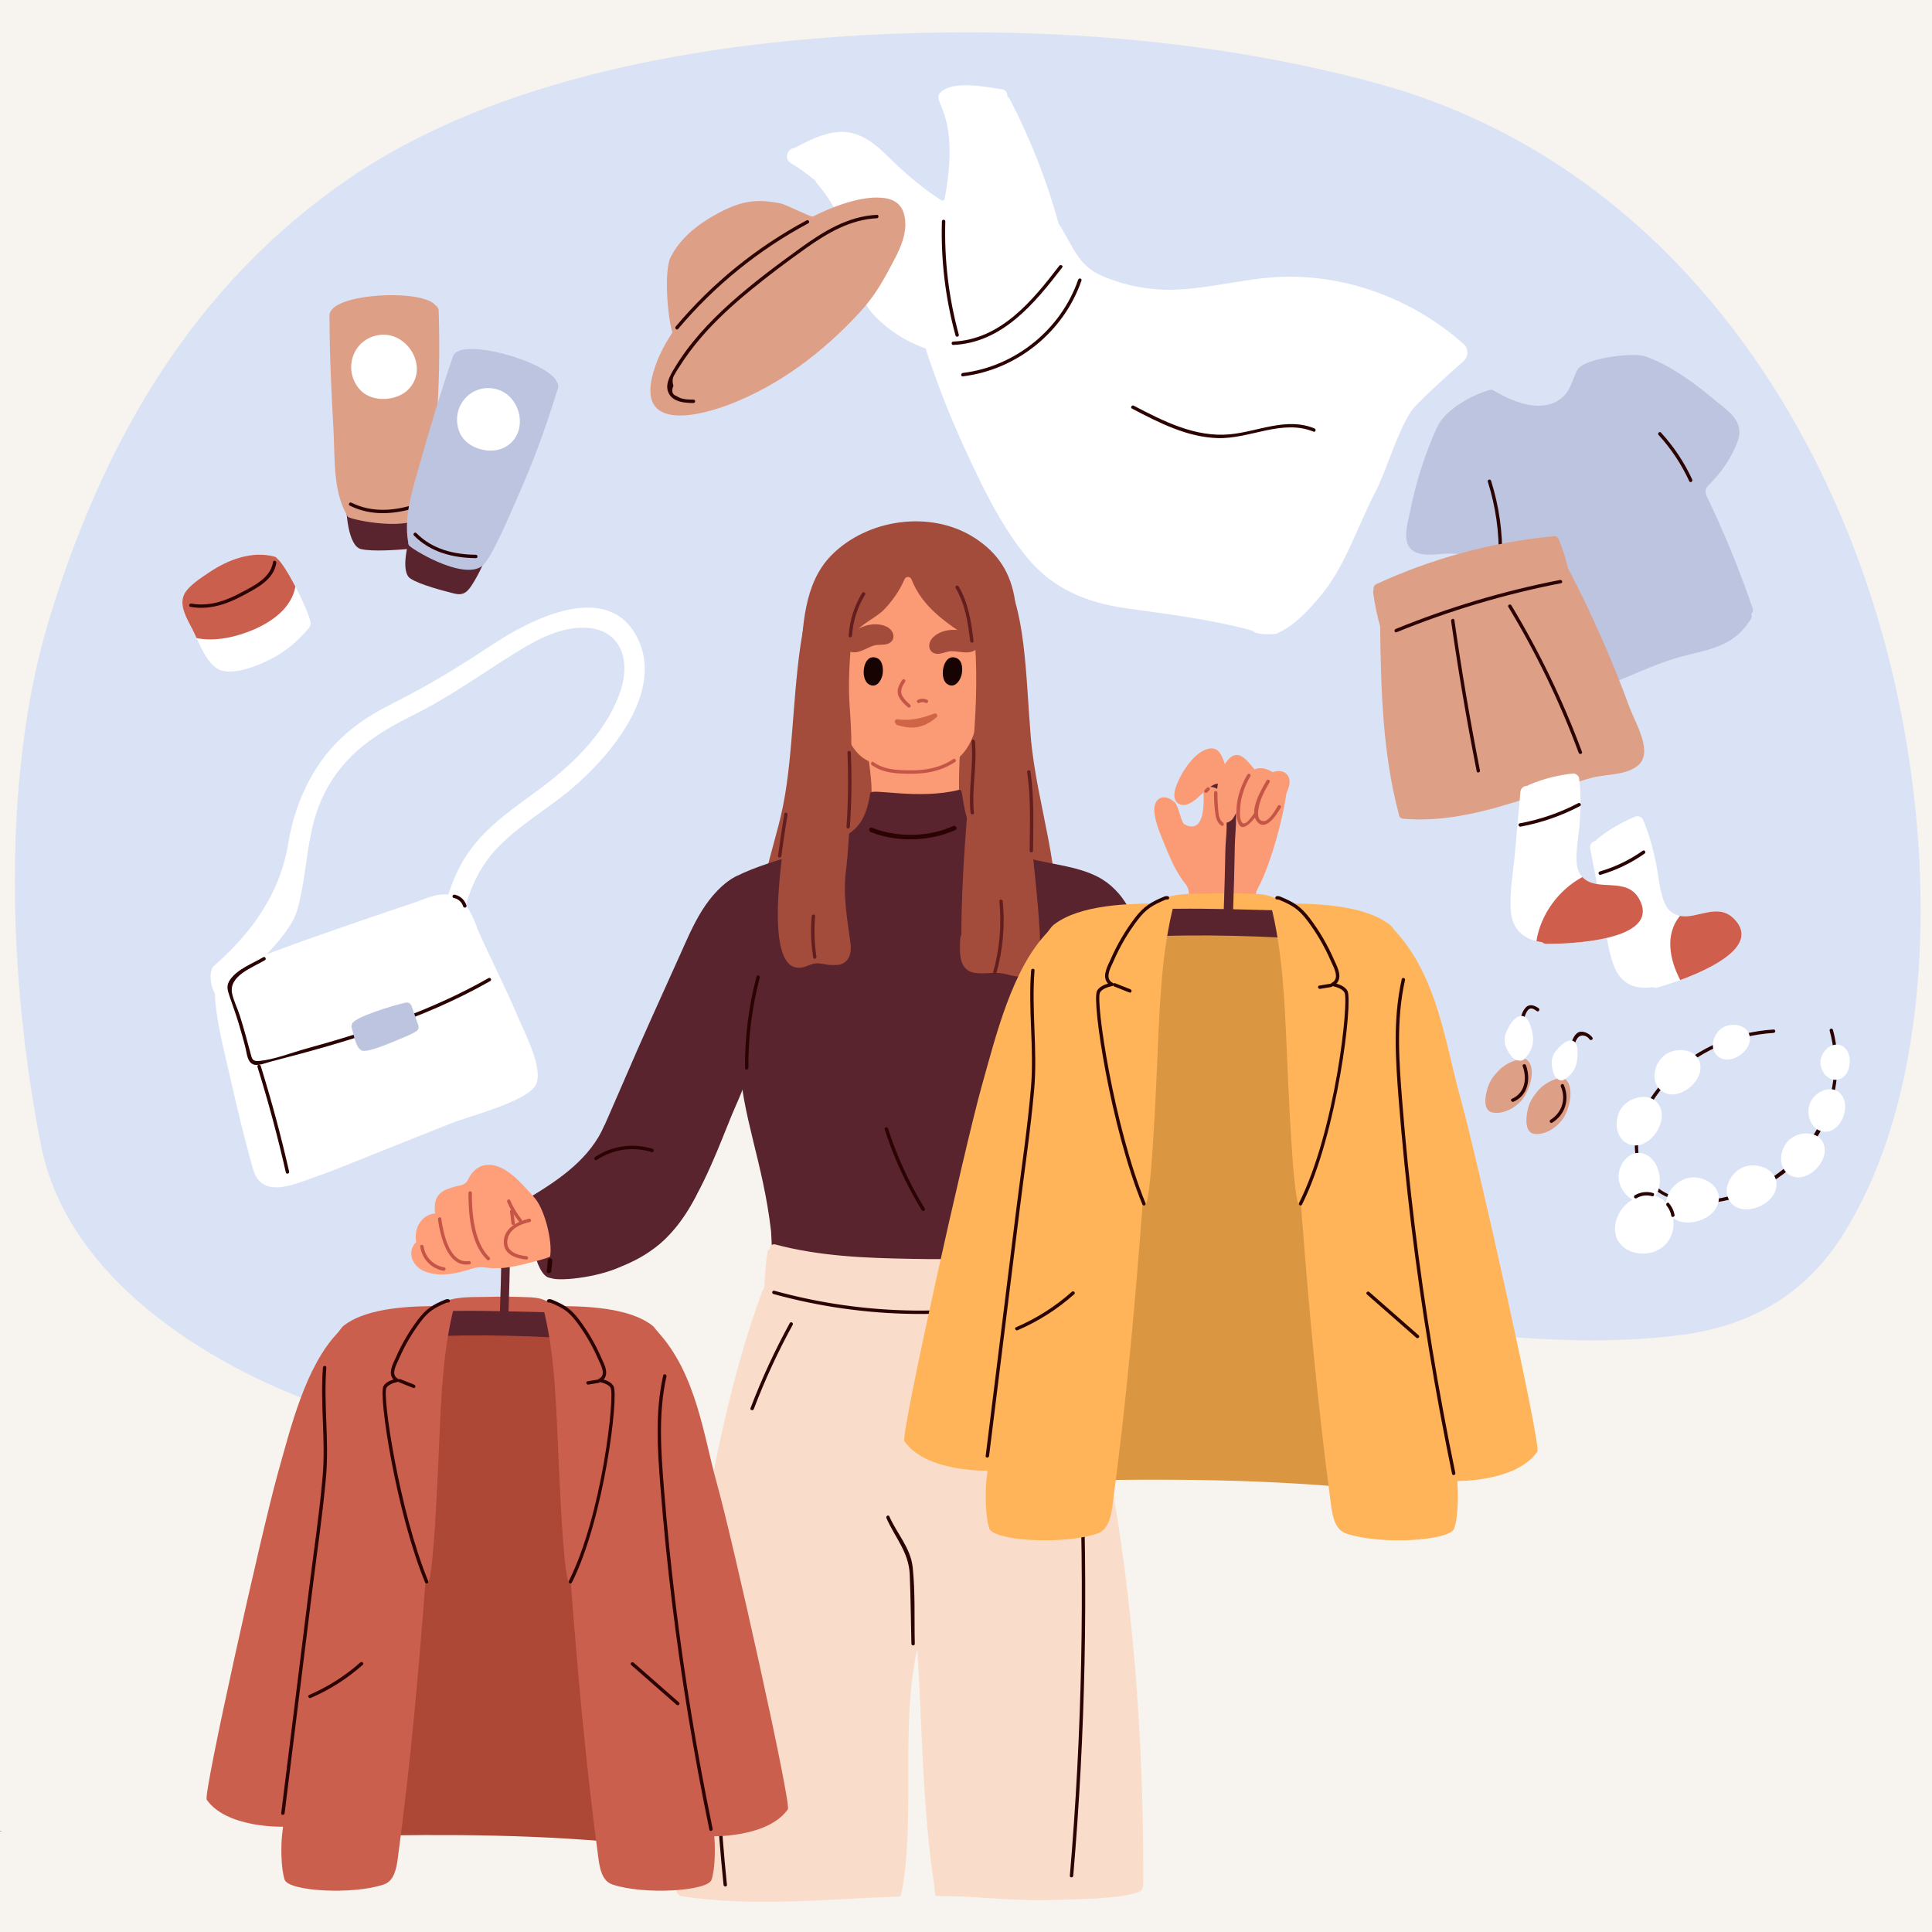 <svg xmlns="http://www.w3.org/2000/svg" xmlns:xlink="http://www.w3.org/1999/xlink" width="440" viewBox="0 0 330 330" height="440" preserveAspectRatio="xMidYMid meet"><defs><g></g><clipPath id="29f8c196bc"><path d="M 2 5.363 L 329 5.363 L 329 248 L 2 248 Z M 2 5.363 " clip-rule="nonzero"></path></clipPath><clipPath id="dbc83f3abc"><path d="M 115.184 211.824 L 195.445 211.824 L 195.445 324.844 L 115.184 324.844 Z M 115.184 211.824 " clip-rule="nonzero"></path></clipPath></defs><rect x="-33" width="396" fill="#ffffff" y="-33" height="396" fill-opacity="1"></rect><rect x="-33" width="396" fill="#f7f3ef" y="-33" height="396" fill-opacity="1"></rect><g clip-path="url(#29f8c196bc)"><path fill="#dae3f5" d="M 326.598 133.301 C 326.523 132.734 326.449 132.172 326.371 131.613 C 319.094 78.852 287.734 28.516 235.129 14.215 C 213.195 8.25 189.844 5.645 167.188 5.531 C 132.32 5.355 88.91 10.395 59.48 30.586 C 33.293 48.551 17.766 74.965 8.41 105.734 C 0.141 132.938 1.48 167.598 7 195.598 C 11.484 218.344 35.375 233.113 54.973 240.066 C 58.953 241.48 62.984 242.727 67.039 243.891 C 66.957 244.941 67.551 245.988 68.848 245.852 C 73.461 245.367 77.855 246.039 82.09 247.395 C 81.816 243.754 82.617 240.031 84.512 236.941 C 85.164 235.875 86.793 234 87.109 233.578 C 87.484 233.074 87.648 232.125 87.336 233.18 C 87.48 232.691 87.594 232.18 87.68 231.672 C 87.656 231.656 87.707 230.855 87.715 230.676 C 87.734 229.941 87.742 229.211 87.73 228.48 C 87.711 226.98 87.609 225.484 87.484 223.992 C 87.426 223.297 87.359 222.605 87.289 221.914 C 86.891 220.918 86.66 219.812 86.66 218.594 L 86.66 215.969 C 86.66 211.551 89.867 207.758 93.953 206.977 C 96.328 206.348 98.992 206.645 100.988 207.805 C 101.18 207.914 102.527 207.422 102.551 207.41 C 102.449 207.457 103.156 206.984 103.34 206.902 C 103.48 206.762 103.617 206.625 103.75 206.48 C 103.742 206.453 103.883 206.211 104.18 205.758 C 104.602 204.969 104.992 204.16 105.375 203.348 C 107.648 198.52 110.457 194.516 113.938 190.52 C 115.41 188.828 116.453 187.762 117.43 185.961 C 117.688 185.484 118.023 183.945 118.098 184.32 C 118.09 183.777 118.07 183.23 118.055 182.688 C 117.84 175.918 119.414 170.742 125.918 168.016 C 128.871 166.781 132.176 168.09 134.41 170.371 C 137.938 170.75 140.926 173.41 142.133 177.031 C 143.238 180.352 144.555 183.578 145.902 186.793 C 148.363 182.836 152.012 179.613 156.293 177.168 C 164.145 172.688 173.371 170.945 182.266 171.91 C 191.723 172.938 199.977 177.406 207.539 183.145 C 221.891 194.039 239.023 207.336 243.973 225.895 C 244.297 227.117 245.383 227.469 246.305 227.203 C 259.75 228.773 273.816 229.77 287.285 228.008 C 298.672 226.52 308.113 221.309 314.531 211.309 C 328.348 189.773 329.871 158.117 326.598 133.301 " fill-opacity="1" fill-rule="nonzero"></path></g><path fill="#59242e" d="M 94.52 214.59 C 94.211 213.719 93.531 211.801 92.414 211.711 C 91.32 211.625 91.242 213.098 91.328 213.832 C 91.52 215.461 92.66 218.297 94.047 218.281 C 94.336 218.277 94.938 215.773 94.52 214.59 " fill-opacity="1" fill-rule="nonzero"></path><path fill="#a34c3c" d="M 176.059 125.828 C 175.191 115.5 175.254 103.312 170.914 97.398 C 170.613 96.984 155.879 91.914 149.824 94.457 C 143.5 97.113 138.738 99.887 137.395 106.422 C 135.379 116.211 135.629 128.359 133.742 137.68 C 132.824 142.207 131.301 146.586 130.41 151.113 C 129.617 155.148 129.809 159.195 130.125 163.266 C 129.199 163.266 129.211 164.73 130.172 164.785 C 134.945 165.051 139.566 163.469 144.379 163.777 C 149.074 164.082 153.379 165.992 158.016 166.57 C 164.477 167.371 175.047 167.27 179.535 161.652 C 179.867 161.562 180.164 161.336 180.215 160.934 C 181.699 149.055 177.043 137.566 176.059 125.828 " fill-opacity="1" fill-rule="nonzero"></path><path fill="#fa9b75" d="M 171.766 146.766 C 168.312 144.164 164.605 142.406 164.02 137.727 C 163.531 133.828 164.016 129.551 164.012 125.617 C 164.012 125.215 163.754 124.988 163.453 124.914 C 163.406 124.855 163.352 124.801 163.281 124.754 C 163.09 124.629 162.898 124.504 162.707 124.375 C 162.586 124.207 162.398 124.09 162.125 124.09 C 161.902 124.09 161.734 124.176 161.609 124.297 C 161.59 124.297 161.574 124.289 161.555 124.285 C 157.195 123.891 152.996 124.496 148.93 126.109 C 148.578 126.246 148.43 126.551 148.422 126.852 C 148.191 126.953 148.023 127.164 148.066 127.508 C 148.496 130.957 149.449 135.598 148.387 138.984 C 146.984 143.457 141.145 144.961 137.172 145.992 C 136.637 146.129 136.543 146.652 136.723 147.039 C 136.707 147.289 136.801 147.547 137.066 147.723 C 142.066 151.047 149.906 151.391 155.746 151.695 C 160.301 151.934 168.004 152.984 171.25 148.848 C 171.402 148.648 171.445 148.43 171.414 148.227 C 172.004 148.211 172.398 147.242 171.766 146.766 " fill-opacity="1" fill-rule="nonzero"></path><path fill="#fa9b75" d="M 168.117 103.336 C 167.125 99.48 164.621 95.945 161.258 93.809 C 155.828 90.355 147.051 92.445 144.531 97.367 C 143.383 99.609 142.68 102.066 142.34 104.547 C 141.742 108.875 142.188 113.414 142.965 117.77 C 143.637 121.535 143.926 126.508 147.051 129.172 C 150.207 131.859 158.543 131.992 162.172 130.402 C 166.141 128.66 167 123.598 167.555 119.789 C 168.348 114.34 169.52 108.793 168.117 103.336 " fill-opacity="1" fill-rule="nonzero"></path><path fill="#59242e" d="M 208.84 190.789 C 207.641 187.879 205.969 185.133 204.75 182.25 C 202.797 177.621 199.473 170.062 197.477 165.363 C 195.676 161.121 194.215 156.691 191.387 153.016 C 190.637 152.043 188.855 151.203 188.734 151.379 C 188.66 151.133 188.344 150.957 188.105 151.195 C 182.875 156.527 180.156 164.098 181.008 171.551 C 181.477 175.668 183.066 179.52 184.816 183.234 C 186.797 187.445 190.293 194.285 192.684 198.277 C 197.988 207.152 213.121 207.059 209.891 193.934 C 209.629 192.859 209.262 191.812 208.84 190.789 " fill-opacity="1" fill-rule="nonzero"></path><path fill="#59242e" d="M 195.09 162.039 C 194.129 157.168 192.152 152.152 187.492 149.758 C 183.934 147.926 179.562 147.645 175.734 146.609 C 173.453 145.996 170.785 145.453 168.703 144.285 C 165.473 142.469 164.941 139.484 164.395 136.074 C 164.359 135.844 164.285 134.789 163.844 134.902 C 156.961 136.668 148.785 134.578 148.648 135.461 C 147.984 139.828 146.523 141.254 145.383 142.121 C 142.852 144.051 139.562 144.801 136.594 145.766 C 132.918 146.961 129.082 147.984 125.625 149.742 C 118.84 153.191 114.609 167.629 115.043 167.664 C 114.707 167.84 119.645 172.801 123.742 175.848 C 125.301 177.008 126.223 178.828 126.289 180.77 C 126.645 190.531 130.34 198.426 131.703 210.312 C 131.758 210.777 131.98 216.832 131.973 217.004 C 131.906 218.77 134.086 219.027 135.402 219.305 C 138.035 219.855 140.691 220.297 143.363 220.633 C 149.473 221.395 155.656 221.582 161.805 221.188 C 164.609 221.008 167.41 220.711 170.191 220.289 C 171.621 220.074 173.051 219.828 174.473 219.547 C 175.801 219.285 177.48 219.152 178.703 218.566 C 180.277 217.816 179.961 210.383 179.945 208.242 C 179.941 207.734 180 207.227 180.117 206.734 C 180.906 203.383 181.91 197.988 182.461 194.73 C 183.453 188.855 183.766 184.84 184.059 178.898 C 184.062 178.828 196.07 169.883 196.086 169.656 C 196.227 167.254 195.551 164.391 195.09 162.039 " fill-opacity="1" fill-rule="nonzero"></path><g clip-path="url(#dbc83f3abc)"><path fill="#fadccb" d="M 153.734 323.941 C 154.031 323.305 154.176 322.492 154.324 321.438 C 156.191 308.297 153.859 294.52 156.684 281.625 C 156.879 284.605 157.02 287.586 157.156 290.566 C 157.633 301.145 157.992 311.719 159.609 322.199 C 159.633 322.652 159.676 323.109 159.738 323.59 C 159.754 323.688 159.777 323.77 159.809 323.848 C 160.711 323.855 161.617 323.863 162.52 323.887 C 168.309 324.039 174.039 324.754 179.844 324.531 C 184.535 324.352 190.613 324.41 194.387 323.215 C 194.91 323.051 195.266 322.562 195.27 322.012 C 195.484 287.984 191.617 248.496 181.051 219.398 C 180.949 217.316 180.766 215.238 180.504 213.168 C 180.457 212.805 180.203 212.578 179.914 212.488 C 179.77 212.086 179.301 211.75 178.785 211.98 C 171.488 215.258 163.516 215.16 155.66 215.02 C 147.828 214.883 140.027 214.59 132.422 212.562 C 131.84 212.41 131.465 212.883 131.469 213.344 C 131.266 213.457 131.105 213.648 131.066 213.926 C 130.793 215.977 130.613 218.035 130.527 220.102 C 130.398 220.188 130.297 220.312 130.227 220.496 C 120.141 247.477 114.355 293.305 115.516 322.844 C 115.535 323.371 115.93 323.809 116.449 323.891 C 128.828 325.781 141.273 324.348 153.734 323.941 " fill-opacity="1" fill-rule="nonzero"></path></g><path fill="#2b0303" d="M 132.105 221.027 C 147.801 225.363 164.398 225.57 180.199 221.625 C 180.559 221.535 180.406 220.973 180.043 221.062 C 164.344 224.984 147.855 224.777 132.258 220.469 C 131.898 220.367 131.746 220.926 132.105 221.027 " fill-opacity="1" fill-rule="nonzero"></path><path fill="#2b0303" d="M 151.41 259.305 C 152.883 262.664 155.223 265.086 155.391 268.945 C 155.559 272.879 155.578 276.832 155.672 280.77 C 155.68 281.141 156.262 281.145 156.254 280.77 C 156.152 276.461 156.348 272.02 155.898 267.734 C 155.551 264.402 153.211 261.977 151.91 259.012 C 151.762 258.668 151.258 258.965 151.41 259.305 " fill-opacity="1" fill-rule="nonzero"></path><path fill="#fa9b75" d="M 219.91 133.395 C 219.93 132.789 219.324 132.508 218.895 132.641 C 218.758 132.441 218.543 132.289 218.234 132.309 C 214.719 132.496 211.68 131.797 208.258 131.25 C 206.742 131.008 205.387 131.348 205.223 133.043 C 205.199 133.277 205.277 133.465 205.402 133.605 C 205.664 135.598 206.254 142.84 202.352 140.82 C 201.738 140.574 201.363 137.75 200.664 137.059 C 199.82 136.223 198.332 135.676 197.516 136.91 C 196.441 138.535 198.125 142.289 198.758 143.848 C 199.816 146.473 200.812 148.902 202.496 151.008 C 202.762 151.34 202.965 151.727 203.027 152.148 C 203.379 154.48 202.305 162.062 201.766 165.852 C 201.746 166.004 201.742 166.137 201.762 166.27 C 201.734 166.75 201.965 167.25 202.539 167.453 C 205.293 168.422 212.348 168.328 212.488 167.508 C 213.195 163.406 213.949 155.516 214.523 152.645 C 214.594 152.289 214.719 151.945 214.898 151.629 C 216.945 148.008 219.773 138.043 219.91 133.395 " fill-opacity="1" fill-rule="nonzero"></path><path fill="#2b0303" d="M 134.898 225.996 C 132.328 230.684 130.098 235.527 128.195 240.52 C 128.062 240.871 128.621 241.02 128.754 240.676 C 130.637 235.727 132.855 230.93 135.398 226.289 C 135.578 225.957 135.078 225.664 134.898 225.996 " fill-opacity="1" fill-rule="nonzero"></path><path fill="#2b0303" d="M 184.227 247.207 C 185.312 271.605 184.816 296.055 182.738 320.391 C 182.707 320.762 183.289 320.758 183.32 320.391 C 185.398 296.055 185.895 271.605 184.809 247.207 C 184.793 246.832 184.211 246.832 184.227 247.207 " fill-opacity="1" fill-rule="nonzero"></path><path fill="#2b0303" d="M 122.922 261.711 C 121.309 281.77 121.531 301.934 123.586 321.949 C 123.625 322.32 124.207 322.324 124.168 321.949 C 122.113 301.934 121.891 281.77 123.504 261.711 C 123.531 261.34 122.949 261.34 122.922 261.711 " fill-opacity="1" fill-rule="nonzero"></path><path fill="#59242e" d="M 126.035 149.539 C 120.656 152.367 118.426 158.059 116.066 163.289 C 112.828 170.477 109.551 177.652 106.449 184.895 C 103.562 191.641 100.445 198.332 97.773 205.168 C 96.066 209.539 98.652 212.582 102.855 214.246 C 115.445 219.23 122.125 196.801 125.664 188.895 C 128.363 182.875 129.395 178.289 129.645 171.582 C 129.895 164.918 126.191 149.457 126.035 149.539 " fill-opacity="1" fill-rule="nonzero"></path><path fill="#59242e" d="M 213.25 158.746 C 210.164 159.688 206.004 160.582 203.094 159.207 C 202.648 158.996 202.125 159.23 202.027 159.711 C 201.445 162.48 199.844 170.109 199.633 171.148 C 198.504 176.719 197.258 183.961 197.164 189.66 C 197.062 195.934 200.105 201.102 206.801 202.422 C 207.004 202.691 207.898 202.977 208.242 202.695 C 214.809 197.285 214.047 165.305 214.113 162.793 C 214.137 161.965 214.715 158.297 213.25 158.746 " fill-opacity="1" fill-rule="nonzero"></path><path fill="#2b0303" d="M 198.871 174.211 C 197.578 179.496 196.777 184.859 196.473 190.289 C 196.449 190.664 197.031 190.664 197.051 190.289 C 197.355 184.91 198.152 179.598 199.434 174.367 C 199.523 174.004 198.961 173.848 198.871 174.211 " fill-opacity="1" fill-rule="nonzero"></path><path fill="#2b0303" d="M 129.211 166.82 C 127.875 171.93 127.219 177.137 127.246 182.414 C 127.246 182.789 127.828 182.789 127.828 182.414 C 127.801 177.191 128.449 172.031 129.77 166.977 C 129.863 166.613 129.305 166.461 129.211 166.82 " fill-opacity="1" fill-rule="nonzero"></path><path fill="#fe9f7a" d="M 100.773 204.336 C 99.789 203.211 98.359 202.246 97.02 202.965 C 91.852 205.738 83.309 206.883 82.156 208.535 C 80.824 210.449 81.496 214.055 81.688 216.145 C 81.688 216.145 91.844 216.145 99.258 212.762 C 100.887 212.023 101.855 211.355 102.238 209.668 C 102.613 208.02 101.875 205.598 100.773 204.336 " fill-opacity="1" fill-rule="nonzero"></path><path fill="#a34c3c" d="M 165.859 108.34 C 165.43 108.086 164.969 107.898 164.609 107.801 C 162.914 107.32 160.719 107.586 159.406 108.832 C 158.164 110.008 158.656 111.93 160.531 111.652 C 161.18 111.555 161.754 111.266 162.426 111.234 C 163.09 111.203 163.727 111.352 164.387 111.406 C 165.195 111.48 166.254 111.484 166.816 110.785 C 167.613 109.789 166.812 108.902 165.859 108.34 " fill-opacity="1" fill-rule="nonzero"></path><path fill="#a34c3c" d="M 144.98 111.176 C 145.73 111.672 146.738 111.34 147.484 111.023 C 148.094 110.766 148.652 110.43 149.297 110.254 C 149.945 110.082 150.582 110.18 151.23 110.07 C 153.098 109.762 152.977 107.777 151.43 107.039 C 149.801 106.258 147.633 106.68 146.164 107.66 C 145.855 107.863 145.473 108.184 145.141 108.559 C 144.406 109.387 143.914 110.477 144.98 111.176 " fill-opacity="1" fill-rule="nonzero"></path><path fill="#2b0303" d="M 151.109 192.91 C 152.672 197.762 154.789 202.375 157.453 206.723 C 157.648 207.039 158.152 206.75 157.953 206.43 C 155.316 202.125 153.219 197.559 151.672 192.754 C 151.555 192.402 150.996 192.551 151.109 192.91 " fill-opacity="1" fill-rule="nonzero"></path><path fill="#59242e" d="M 103.25 192.219 C 100.797 197.844 95.727 201.316 90.984 204.223 C 88.945 205.473 91.789 210.234 92.238 211.297 C 93.129 213.426 93.625 215.754 93.824 218.047 C 93.906 218.969 100.82 218.527 105.473 216.602 C 109.082 215.109 114.426 212.914 118.797 204.441 C 122.055 198.117 103.488 191.68 103.25 192.219 " fill-opacity="1" fill-rule="nonzero"></path><path fill="#a34c3c" d="M 177.574 158.887 C 177.262 153.344 176.555 147.793 176.047 142.262 C 176.039 142.172 176.02 142.09 175.996 142.012 C 175.777 138.477 175.508 134.945 175.305 131.418 C 174.766 122.137 174.703 111.949 173.395 102.738 C 172.695 97.824 170.422 94.371 166.328 91.781 C 158.898 87.086 148.102 88.648 142 94.859 C 137.195 99.75 137.141 107.18 136.688 113.57 C 136.023 122.895 135.348 131.688 134.293 140.973 C 133.895 144.492 129.988 166.641 137.059 165.234 C 137.852 165.078 138.539 164.617 139.352 164.551 C 140.238 164.473 141.164 164.84 142.062 164.836 C 142.902 164.828 143.527 164.91 144.266 164.383 C 145.453 163.531 145.406 162.023 145.223 160.734 C 144.676 156.883 144.09 153.426 144.391 149.629 C 144.523 148.543 144.648 147.457 144.742 146.379 C 145.266 140.184 145.383 133.965 145.418 127.75 C 145.434 125.395 145.301 123.043 145.133 120.695 C 144.875 117.023 145.07 113.328 145.391 109.676 C 145.43 109.234 145.547 108.801 145.781 108.426 C 146.934 106.582 149.633 105.57 151.07 104.051 C 152.508 102.539 153.691 100.82 154.512 98.914 C 154.734 98.398 155.48 98.426 155.684 98.949 C 157.578 103.762 161.605 106.383 166.102 109.332 C 166.363 109.5 166.531 109.785 166.555 110.098 C 166.98 116.289 166.656 122.555 166.105 128.785 C 165.195 139.066 164.227 149.246 164.207 159.555 C 164.207 159.645 164.176 159.734 164.133 159.816 C 164.062 159.953 164.016 160.117 164.012 160.305 C 163.938 162.27 163.645 165.344 166.004 166.051 C 167.609 166.531 169.559 165.977 171.25 166.27 C 172.516 166.488 173.895 167.113 175.172 166.613 C 177.988 165.508 177.703 161.215 177.574 158.887 " fill-opacity="1" fill-rule="nonzero"></path><path fill="#631f1f" d="M 165.945 126.621 C 166.344 130.699 165.363 134.75 165.773 138.828 C 165.812 139.199 166.395 139.203 166.355 138.828 C 165.945 134.75 166.922 130.699 166.527 126.621 C 166.492 126.254 165.91 126.25 165.945 126.621 " fill-opacity="1" fill-rule="nonzero"></path><path fill="#631f1f" d="M 175.445 131.922 C 176.109 136.348 175.906 140.852 175.867 145.312 C 175.867 145.684 176.445 145.688 176.449 145.312 C 176.488 140.793 176.68 136.25 176.004 131.77 C 175.949 131.398 175.391 131.555 175.445 131.922 " fill-opacity="1" fill-rule="nonzero"></path><path fill="#631f1f" d="M 144.75 128.539 C 144.934 132.777 144.883 137.012 144.586 141.242 C 144.559 141.613 145.141 141.613 145.168 141.242 C 145.461 137.012 145.516 132.777 145.328 128.539 C 145.312 128.168 144.73 128.168 144.75 128.539 " fill-opacity="1" fill-rule="nonzero"></path><path fill="#631f1f" d="M 138.648 156.492 C 138.441 158.863 138.527 161.207 138.898 163.562 C 138.957 163.93 139.516 163.773 139.457 163.406 C 139.098 161.105 139.027 158.812 139.23 156.492 C 139.262 156.121 138.68 156.121 138.648 156.492 " fill-opacity="1" fill-rule="nonzero"></path><path fill="#631f1f" d="M 133.961 139.008 C 133.562 141.395 133.207 143.793 132.891 146.195 C 132.844 146.562 133.426 146.559 133.473 146.195 C 133.781 143.844 134.129 141.5 134.52 139.16 C 134.582 138.797 134.02 138.637 133.961 139.008 " fill-opacity="1" fill-rule="nonzero"></path><path fill="#631f1f" d="M 163.227 100.438 C 164.879 103.215 165.324 106.332 165.711 109.492 C 165.758 109.859 166.336 109.863 166.293 109.492 C 165.895 106.242 165.43 103.004 163.727 100.145 C 163.535 99.824 163.035 100.117 163.227 100.438 " fill-opacity="1" fill-rule="nonzero"></path><path fill="#631f1f" d="M 147.262 101.285 C 145.895 103.523 145.129 105.973 144.957 108.59 C 144.93 108.965 145.512 108.961 145.535 108.59 C 145.703 106.07 146.445 103.734 147.762 101.578 C 147.957 101.258 147.453 100.965 147.262 101.285 " fill-opacity="1" fill-rule="nonzero"></path><path fill="#631f1f" d="M 170.699 153.945 C 171.098 158.051 170.742 162.098 169.633 166.07 C 169.531 166.43 170.09 166.586 170.191 166.227 C 171.316 162.199 171.684 158.105 171.281 153.945 C 171.246 153.574 170.664 153.57 170.699 153.945 " fill-opacity="1" fill-rule="nonzero"></path><path fill="#2b0303" d="M 185.25 226.785 C 187.75 230.723 189.859 234.855 191.559 239.195 C 191.695 239.543 192.258 239.395 192.121 239.043 C 190.402 234.656 188.277 230.469 185.754 226.492 C 185.551 226.18 185.051 226.469 185.25 226.785 " fill-opacity="1" fill-rule="nonzero"></path><path fill="#2b0303" d="M 191.609 167.488 C 192.344 170.73 192.766 174.004 192.875 177.324 C 192.887 177.699 193.469 177.699 193.457 177.324 C 193.344 173.945 192.918 170.629 192.168 167.332 C 192.086 166.969 191.527 167.125 191.609 167.488 " fill-opacity="1" fill-rule="nonzero"></path><path fill="#ffb459" d="M 218.711 154.258 C 217.598 152.938 216.023 152.75 214.352 152.684 C 211.66 152.57 209.332 152.543 206.637 152.617 C 204.219 152.688 200.582 152.445 198.148 153.762 C 198.016 153.832 197.812 155.645 199 156.125 C 200.906 156.895 203.672 156.637 205.684 156.754 C 208.57 156.922 211.461 157.09 214.348 157.258 C 215.449 157.32 218.648 158.145 219.457 157.09 C 220.047 156.312 219.215 154.852 218.711 154.258 " fill-opacity="1" fill-rule="nonzero"></path><path fill="#db9642" d="M 231.383 206.262 C 230.512 198.359 229.812 190.418 228.621 182.551 C 228.051 178.758 227.32 174.984 226.266 171.285 C 225.754 169.5 225.164 167.73 224.484 165.996 C 224.027 164.828 223.598 163.398 222.566 162.559 C 221.449 161.648 223.301 159.133 221.914 158.992 C 219.629 158.766 214.805 158.035 212.508 157.926 C 207.68 157.695 201.715 157.652 196.895 157.945 C 196.816 157.91 196.867 161.094 196.773 161.121 C 196.457 161.203 196.141 161.285 195.828 161.367 C 194.102 161.609 193.145 162.828 192.562 164.297 C 191.535 166.891 191.469 169.953 191.07 172.684 C 190.156 178.934 189.266 185.191 188.402 191.449 C 186.598 204.516 184.902 217.602 183.32 230.695 C 182.43 238.055 181.578 245.418 180.758 252.785 C 180.711 253.219 181.336 253.262 181.512 252.922 C 181.547 252.922 181.578 252.922 181.613 252.918 C 199.18 252.57 216.949 252.57 235.523 254.582 C 235.766 254.609 236.891 256.391 236.863 256.16 C 235.039 239.527 233.207 222.895 231.383 206.262 " fill-opacity="1" fill-rule="nonzero"></path><path fill="#ffb459" d="M 182.52 162.625 C 182.191 161.039 181.277 159.926 179.477 160.148 C 179.41 160.156 179.355 160.188 179.297 160.207 C 178.965 160.086 179.246 158.898 178.949 159.207 C 172.875 165.473 170.117 176.871 167.668 185.582 C 164.781 195.867 153.777 245.16 154.477 246.172 C 157.914 251.133 167.66 251.637 172.305 250.973 C 173.09 250.859 173.004 249.965 172.461 249.629 C 174.34 232.648 176.828 215.738 178.969 198.789 C 180.027 190.418 181 182.031 181.758 173.629 C 182.059 170.27 183.203 165.918 182.52 162.625 " fill-opacity="1" fill-rule="nonzero"></path><path fill="#ffb459" d="M 235.32 175.406 C 236.078 183.809 237.047 192.195 238.105 200.57 C 240.25 217.516 242.734 234.426 244.613 251.406 C 244.07 251.746 243.984 252.641 244.77 252.754 C 249.418 253.414 259.16 252.914 262.598 247.949 C 263.301 246.941 252.293 197.648 249.406 187.363 C 246.957 178.652 245.598 166.84 238.285 158.992 C 237.992 158.68 238.109 161.867 237.777 161.984 C 237.719 161.965 237.668 161.934 237.598 161.926 C 235.797 161.703 234.883 162.82 234.555 164.402 C 233.871 167.695 235.016 172.051 235.32 175.406 " fill-opacity="1" fill-rule="nonzero"></path><path fill="#59242e" d="M 238.789 160.867 C 238.758 160.766 238.707 160.664 238.629 160.559 C 235.012 155.812 225.781 155.652 219.199 155.516 C 216.34 155.461 213.484 155.375 210.629 155.305 C 210.758 151.715 210.859 148.121 210.914 144.527 C 210.957 141.66 211.672 137.797 210.258 135.102 C 208.035 130.863 204.258 133.059 202.117 135.828 C 202.246 135.883 202.367 135.953 202.477 136.059 C 202.738 136.32 202.969 136.598 203.188 136.879 C 203.703 136.066 204.344 135.328 205.125 134.68 C 208.852 133.352 209.645 137.016 209.367 139.297 C 209.734 141.113 209.332 143.422 209.301 145.273 C 209.246 148.609 209.148 151.941 209.031 155.273 C 206.395 155.223 203.758 155.188 201.125 155.223 C 197.355 155.27 193.367 154.957 189.594 155.715 C 187.734 156.086 185.824 156.684 184.371 157.895 C 183.52 158.605 180.859 162.934 184.066 161.668 C 192.516 158.332 230.191 160.082 232.754 161.836 C 235.418 163.66 240.164 162.605 238.789 160.867 " fill-opacity="1" fill-rule="nonzero"></path><path fill="#ffb459" d="M 198.848 154.332 C 193.027 154.281 184.508 154.457 180 157.945 C 178.02 159.477 172.004 172.367 172.004 172.367 C 172.996 174.887 174.543 178.586 175.746 181.02 C 176.07 181.672 176.395 182.336 176.527 183.043 C 176.711 184.023 176.426 185.012 176.32 186 C 173.902 208.715 171.016 231.465 168.516 252.57 C 168.254 254.758 168.273 258.969 168.98 261.062 C 169.703 263.203 181.625 263.926 187.461 261.93 C 189.324 261.293 189.77 258.992 190.023 257.125 C 194.832 221.324 195.867 190.289 199.18 154.332 C 199.07 154.332 198.961 154.332 198.848 154.332 " fill-opacity="1" fill-rule="nonzero"></path><path fill="#ffb459" d="M 218.199 154.332 C 221.512 190.289 222.547 221.324 227.359 257.125 C 227.609 258.992 228.059 261.293 229.922 261.93 C 235.754 263.926 247.68 263.203 248.398 261.062 C 249.109 258.969 249.125 254.758 248.867 252.57 C 246.367 231.465 243.477 208.715 241.062 186 C 240.957 185.012 240.668 184.023 240.852 183.043 C 240.984 182.336 241.309 181.672 241.633 181.02 C 242.84 178.586 244.387 174.887 245.379 172.367 C 245.379 172.367 239.359 159.477 237.379 157.945 C 232.871 154.457 224.355 154.281 218.531 154.332 C 218.422 154.332 218.312 154.332 218.199 154.332 " fill-opacity="1" fill-rule="nonzero"></path><path fill="#ffb459" d="M 199.406 153.359 C 199.266 153.344 199.117 153.348 198.961 153.41 C 196.719 154.34 195.523 155.07 194.074 156.98 C 192.422 159.148 191.051 161.5 189.973 163.977 C 189.531 164.992 188.445 166.785 189.492 167.82 C 189.609 167.941 189.766 168.043 189.934 168.133 C 188.977 168.352 188.039 168.684 187.637 169.379 C 186.75 170.922 189.715 183.289 190.066 184.82 C 191.613 191.598 192.055 198.754 195.395 205.617 C 196.625 208.148 197.555 183.523 197.754 179.145 C 198.137 170.797 198.441 162.395 200.555 154.242 C 200.738 153.531 199.934 153.129 199.406 153.359 " fill-opacity="1" fill-rule="nonzero"></path><path fill="#2b0303" d="M 195.395 205.906 C 195.277 205.906 195.168 205.84 195.125 205.727 C 189.789 192.789 186.406 170.941 187.387 169.23 C 187.766 168.574 188.52 168.227 189.266 168.004 C 188.246 166.961 189 165.363 189.504 164.301 C 189.578 164.141 189.648 163.992 189.707 163.859 C 190.805 161.34 192.195 158.969 193.84 156.801 C 195.348 154.82 196.605 154.074 198.852 153.145 C 199.031 153.07 199.227 153.047 199.441 153.07 C 199.602 153.09 199.715 153.238 199.695 153.395 C 199.672 153.555 199.535 153.668 199.371 153.648 C 199.25 153.633 199.16 153.645 199.07 153.68 C 196.883 154.586 195.738 155.27 194.305 157.156 C 192.688 159.281 191.32 161.617 190.238 164.094 C 190.18 164.23 190.105 164.387 190.027 164.551 C 189.566 165.523 188.934 166.863 189.695 167.617 C 189.781 167.703 189.902 167.785 190.074 167.879 C 190.18 167.938 190.238 168.055 190.219 168.176 C 190.203 168.293 190.113 168.391 189.996 168.418 C 189.27 168.582 188.262 168.875 187.891 169.523 C 187.086 170.918 190.27 192.426 195.66 205.508 C 195.723 205.656 195.652 205.824 195.504 205.887 C 195.469 205.902 195.43 205.906 195.395 205.906 " fill-opacity="1" fill-rule="nonzero"></path><path fill="#ffb459" d="M 216.977 154.242 C 219.09 162.395 219.398 170.797 219.781 179.145 C 219.98 183.523 220.91 208.148 222.141 205.617 C 225.477 198.754 225.922 191.598 227.465 184.82 C 227.816 183.289 230.785 170.922 229.895 169.379 C 229.496 168.684 228.559 168.352 227.602 168.133 C 227.77 168.043 227.922 167.941 228.043 167.82 C 229.09 166.785 228.004 164.992 227.559 163.977 C 226.48 161.5 225.109 159.148 223.461 156.98 C 222.012 155.07 220.816 154.34 218.57 153.41 C 218.418 153.348 218.27 153.344 218.129 153.359 C 217.602 153.129 216.793 153.531 216.977 154.242 " fill-opacity="1" fill-rule="nonzero"></path><path fill="#2b0303" d="M 222.141 205.906 C 222.098 205.906 222.051 205.898 222.012 205.875 C 221.867 205.805 221.809 205.629 221.879 205.484 C 228.137 193.043 230.438 170.898 229.645 169.523 C 229.27 168.875 228.262 168.582 227.539 168.418 C 227.418 168.391 227.328 168.293 227.312 168.176 C 227.293 168.055 227.355 167.938 227.461 167.879 C 227.633 167.785 227.75 167.703 227.836 167.617 C 228.598 166.863 227.969 165.523 227.504 164.551 C 227.426 164.387 227.355 164.23 227.293 164.094 C 226.215 161.617 224.848 159.281 223.227 157.156 C 221.793 155.27 220.648 154.586 218.461 153.68 C 218.371 153.645 218.281 153.637 218.164 153.648 C 217.996 153.668 217.859 153.555 217.84 153.395 C 217.82 153.238 217.934 153.09 218.09 153.07 C 218.309 153.047 218.5 153.07 218.684 153.145 C 220.93 154.074 222.188 154.82 223.691 156.801 C 225.336 158.969 226.727 161.34 227.828 163.859 C 227.887 163.992 227.957 164.141 228.031 164.301 C 228.535 165.363 229.289 166.961 228.27 168.004 C 229.012 168.227 229.77 168.574 230.148 169.23 C 231.145 170.969 228.441 193.734 222.398 205.746 C 222.348 205.848 222.246 205.906 222.141 205.906 " fill-opacity="1" fill-rule="nonzero"></path><path fill="#2b0303" d="M 176.125 165.758 C 175.59 172.43 176.66 179.098 176.094 185.777 C 175.5 192.793 174.43 199.789 173.562 206.773 C 171.828 220.746 170.094 234.719 168.359 248.691 C 168.312 249.062 168.895 249.059 168.941 248.691 C 170.676 234.719 172.41 220.746 174.145 206.773 C 174.996 199.91 176.023 193.043 176.641 186.152 C 177.25 179.348 176.16 172.559 176.707 165.758 C 176.734 165.387 176.152 165.387 176.125 165.758 " fill-opacity="1" fill-rule="nonzero"></path><path fill="#2b0303" d="M 239.43 167.25 C 237.91 174.012 238.367 180.918 238.902 187.77 C 239.469 194.961 240.184 202.141 241.051 209.305 C 242.781 223.543 245.117 237.703 248.023 251.75 C 248.098 252.117 248.656 251.957 248.582 251.594 C 245.688 237.598 243.355 223.492 241.637 209.305 C 240.797 202.395 240.098 195.465 239.543 188.523 C 238.98 181.48 238.426 174.359 239.988 167.402 C 240.07 167.039 239.512 166.883 239.43 167.25 " fill-opacity="1" fill-rule="nonzero"></path><path fill="#2b0303" d="M 227.234 168.027 C 226.605 168.133 225.973 168.238 225.34 168.344 C 224.973 168.406 225.129 168.969 225.492 168.906 C 226.129 168.801 226.758 168.695 227.391 168.59 C 227.758 168.527 227.602 167.965 227.234 168.027 " fill-opacity="1" fill-rule="nonzero"></path><path fill="#2b0303" d="M 190.316 168.5 C 191.188 168.848 192.055 169.191 192.926 169.535 C 193.273 169.676 193.426 169.113 193.078 168.977 C 192.211 168.633 191.34 168.285 190.473 167.941 C 190.125 167.805 189.973 168.367 190.316 168.5 " fill-opacity="1" fill-rule="nonzero"></path><path fill="#2b0303" d="M 183.082 220.645 C 180.23 223.184 177.035 225.195 173.535 226.711 C 173.191 226.855 173.488 227.359 173.828 227.211 C 177.375 225.676 180.605 223.625 183.492 221.055 C 183.77 220.809 183.359 220.395 183.082 220.645 " fill-opacity="1" fill-rule="nonzero"></path><path fill="#2b0303" d="M 233.477 221.094 C 236.289 223.562 239.102 226.027 241.914 228.496 C 242.195 228.742 242.609 228.332 242.324 228.082 C 239.512 225.617 236.699 223.148 233.887 220.684 C 233.609 220.438 233.195 220.848 233.477 221.094 " fill-opacity="1" fill-rule="nonzero"></path><path fill="#2b0303" d="M 63.543 289.621 C 65.832 293.23 67.77 297.023 69.328 301.008 C 69.465 301.352 70.027 301.199 69.891 300.852 C 68.312 296.82 66.363 292.98 64.043 289.328 C 63.844 289.012 63.34 289.301 63.543 289.621 " fill-opacity="1" fill-rule="nonzero"></path><path fill="#2b0303" d="M 69.375 235.176 C 70.051 238.152 70.434 241.152 70.535 244.203 C 70.547 244.574 71.129 244.574 71.117 244.203 C 71.016 241.098 70.621 238.051 69.934 235.023 C 69.852 234.66 69.293 234.812 69.375 235.176 " fill-opacity="1" fill-rule="nonzero"></path><path fill="#cb5f4d" d="M 94.277 223.027 C 93.258 221.812 91.812 221.641 90.277 221.578 C 87.805 221.477 85.668 221.453 83.191 221.52 C 80.973 221.582 77.637 221.363 75.402 222.57 C 75.281 222.637 75.094 224.301 76.184 224.738 C 77.934 225.445 80.473 225.211 82.32 225.32 C 84.973 225.473 87.621 225.625 90.273 225.777 C 91.285 225.836 94.223 226.594 94.961 225.625 C 95.508 224.914 94.738 223.57 94.277 223.027 " fill-opacity="1" fill-rule="nonzero"></path><path fill="#ad4736" d="M 105.91 270.766 C 105.113 263.512 104.469 256.223 103.379 249 C 102.852 245.52 102.184 242.055 101.211 238.656 C 100.742 237.016 100.203 235.395 99.578 233.801 C 99.16 232.73 98.766 231.418 97.816 230.645 C 96.793 229.812 98.492 227.5 97.223 227.375 C 95.121 227.164 90.691 226.492 88.582 226.395 C 84.152 226.184 78.676 226.141 74.25 226.41 C 74.18 226.379 74.227 229.301 74.141 229.324 C 73.852 229.398 73.559 229.477 73.27 229.551 C 71.688 229.773 70.809 230.895 70.273 232.238 C 69.332 234.625 69.27 237.434 68.902 239.941 C 68.062 245.68 67.246 251.422 66.453 257.168 C 64.797 269.164 63.242 281.176 61.789 293.199 C 60.973 299.953 60.191 306.711 59.438 313.473 C 59.391 313.871 59.969 313.91 60.129 313.598 C 60.16 313.598 60.188 313.598 60.223 313.598 C 76.348 313.277 92.66 313.277 109.715 315.125 C 109.938 315.152 110.969 316.785 110.945 316.57 C 109.266 301.305 107.59 286.035 105.91 270.766 " fill-opacity="1" fill-rule="nonzero"></path><path fill="#cb5f4d" d="M 61.055 230.703 C 60.754 229.25 59.914 228.227 58.262 228.434 C 58.199 228.441 58.148 228.469 58.094 228.488 C 57.793 228.375 58.051 227.285 57.773 227.57 C 52.199 233.32 49.668 243.785 47.422 251.785 C 44.77 261.223 34.668 306.477 35.309 307.402 C 38.469 311.957 47.41 312.422 51.676 311.812 C 52.398 311.711 52.32 310.887 51.82 310.574 C 53.547 294.988 55.828 279.465 57.797 263.906 C 58.77 256.219 59.66 248.523 60.355 240.809 C 60.633 237.727 61.68 233.73 61.055 230.703 " fill-opacity="1" fill-rule="nonzero"></path><path fill="#cb5f4d" d="M 109.523 242.441 C 110.219 250.156 111.109 257.852 112.082 265.539 C 114.051 281.098 116.332 296.621 118.059 312.211 C 117.559 312.52 117.48 313.34 118.203 313.445 C 122.465 314.055 131.41 313.59 134.57 309.039 C 135.211 308.109 125.109 262.855 122.457 253.414 C 120.211 245.418 118.961 234.574 112.246 227.375 C 111.98 227.086 112.086 230.008 111.785 230.117 C 111.727 230.102 111.68 230.074 111.617 230.066 C 109.965 229.859 109.125 230.887 108.824 232.336 C 108.195 235.363 109.246 239.359 109.523 242.441 " fill-opacity="1" fill-rule="nonzero"></path><path fill="#59242e" d="M 112.711 229.094 C 112.68 229 112.637 228.906 112.562 228.812 C 109.242 224.453 100.766 224.305 94.723 224.18 C 92.102 224.129 89.48 224.047 86.859 223.988 C 86.977 220.691 87.07 217.391 87.121 214.094 C 87.16 211.461 87.816 207.914 86.52 205.438 C 84.477 201.547 81.012 203.562 79.047 206.109 C 79.164 206.156 79.277 206.223 79.375 206.32 C 79.617 206.559 79.828 206.812 80.027 207.07 C 80.504 206.324 81.09 205.648 81.809 205.051 C 85.23 203.832 85.953 207.199 85.703 209.289 C 86.039 210.961 85.668 213.078 85.641 214.777 C 85.59 217.84 85.5 220.898 85.391 223.957 C 82.973 223.91 80.555 223.879 78.133 223.91 C 74.676 223.953 71.016 223.668 67.547 224.363 C 65.844 224.703 64.086 225.254 62.754 226.363 C 61.973 227.016 59.531 230.992 62.473 229.828 C 70.23 226.77 104.816 228.371 107.168 229.984 C 109.617 231.66 113.969 230.688 112.711 229.094 " fill-opacity="1" fill-rule="nonzero"></path><path fill="#cb5f4d" d="M 76.043 223.094 C 70.703 223.047 62.879 223.207 58.742 226.41 C 56.926 227.812 51.398 239.652 51.398 239.652 C 52.309 241.965 53.73 245.359 54.836 247.594 C 55.133 248.191 55.434 248.801 55.555 249.453 C 55.723 250.352 55.461 251.258 55.363 252.164 C 53.145 273.016 50.492 293.902 48.199 313.277 C 47.961 315.285 47.977 319.152 48.625 321.078 C 49.289 323.039 60.234 323.699 65.59 321.871 C 67.301 321.285 67.711 319.176 67.941 317.457 C 72.359 284.594 73.309 256.102 76.348 223.094 C 76.246 223.094 76.145 223.094 76.043 223.094 " fill-opacity="1" fill-rule="nonzero"></path><path fill="#cb5f4d" d="M 93.809 223.094 C 96.852 256.102 97.801 284.594 102.219 317.457 C 102.449 319.176 102.859 321.285 104.57 321.871 C 109.922 323.699 120.871 323.039 121.535 321.078 C 122.184 319.152 122.199 315.285 121.961 313.277 C 119.668 293.902 117.016 273.016 114.797 252.164 C 114.699 251.258 114.438 250.352 114.605 249.453 C 114.727 248.801 115.023 248.191 115.32 247.594 C 116.43 245.359 117.848 241.965 118.758 239.652 C 118.758 239.652 113.234 227.812 111.418 226.41 C 107.277 223.207 99.457 223.047 94.113 223.094 C 94.012 223.094 93.91 223.094 93.809 223.094 " fill-opacity="1" fill-rule="nonzero"></path><path fill="#cb5f4d" d="M 76.555 222.203 C 76.426 222.184 76.289 222.188 76.148 222.25 C 74.09 223.102 72.992 223.773 71.66 225.523 C 70.145 227.516 68.887 229.676 67.898 231.945 C 67.488 232.879 66.492 234.523 67.453 235.48 C 67.562 235.586 67.707 235.68 67.859 235.766 C 66.98 235.961 66.121 236.266 65.754 236.906 C 64.938 238.324 67.664 249.676 67.984 251.082 C 69.402 257.305 69.809 263.875 72.871 270.176 C 74.004 272.5 74.855 249.891 75.039 245.875 C 75.391 238.207 75.672 230.492 77.613 223.012 C 77.781 222.359 77.039 221.988 76.555 222.203 " fill-opacity="1" fill-rule="nonzero"></path><path fill="#2b0303" d="M 72.871 270.465 C 72.758 270.465 72.648 270.398 72.605 270.285 C 67.707 258.398 64.598 238.332 65.5 236.762 C 65.848 236.16 66.527 235.836 67.203 235.633 C 66.297 234.664 66.984 233.207 67.441 232.234 C 67.512 232.09 67.578 231.953 67.629 231.828 C 68.637 229.52 69.918 227.336 71.43 225.348 C 72.816 223.523 73.973 222.836 76.039 221.98 C 76.207 221.91 76.387 221.887 76.59 221.914 C 76.75 221.934 76.863 222.078 76.844 222.238 C 76.824 222.395 76.688 222.508 76.52 222.492 C 76.418 222.477 76.336 222.484 76.262 222.516 C 74.254 223.348 73.203 223.973 71.891 225.699 C 70.406 227.652 69.152 229.793 68.164 232.062 C 68.105 232.191 68.039 232.332 67.969 232.484 C 67.547 233.371 66.973 234.59 67.656 235.27 C 67.738 235.348 67.844 235.426 68 235.508 C 68.105 235.566 68.164 235.688 68.148 235.805 C 68.129 235.926 68.043 236.02 67.926 236.047 C 67.262 236.195 66.344 236.465 66.004 237.051 C 65.27 238.332 68.191 258.059 73.141 270.066 C 73.203 270.211 73.133 270.383 72.98 270.445 C 72.949 270.457 72.91 270.465 72.871 270.465 " fill-opacity="1" fill-rule="nonzero"></path><path fill="#cb5f4d" d="M 92.688 223.012 C 94.629 230.492 94.91 238.207 95.258 245.875 C 95.441 249.891 96.297 272.5 97.426 270.176 C 100.492 263.875 100.898 257.305 102.316 251.082 C 102.637 249.676 105.359 238.324 104.547 236.906 C 104.18 236.266 103.32 235.961 102.438 235.766 C 102.594 235.68 102.734 235.586 102.844 235.48 C 103.805 234.523 102.809 232.879 102.402 231.945 C 101.41 229.676 100.152 227.516 98.641 225.523 C 97.309 223.773 96.211 223.102 94.152 222.25 C 94.008 222.188 93.871 222.184 93.742 222.203 C 93.258 221.988 92.52 222.359 92.688 223.012 " fill-opacity="1" fill-rule="nonzero"></path><path fill="#2b0303" d="M 97.426 270.465 C 97.383 270.465 97.34 270.457 97.297 270.434 C 97.152 270.363 97.098 270.188 97.168 270.043 C 102.91 258.625 105.02 238.316 104.293 237.051 C 103.957 236.465 103.039 236.195 102.375 236.047 C 102.258 236.02 102.168 235.926 102.152 235.805 C 102.133 235.688 102.191 235.566 102.301 235.508 C 102.453 235.426 102.562 235.352 102.641 235.27 C 103.328 234.594 102.75 233.371 102.332 232.484 C 102.258 232.332 102.191 232.191 102.137 232.062 C 101.145 229.793 99.891 227.652 98.406 225.699 C 97.094 223.973 96.043 223.348 94.039 222.516 C 93.965 222.488 93.883 222.48 93.777 222.492 C 93.605 222.508 93.473 222.395 93.453 222.238 C 93.434 222.078 93.547 221.934 93.707 221.914 C 93.91 221.887 94.094 221.91 94.262 221.98 C 96.328 222.836 97.484 223.523 98.871 225.348 C 100.383 227.336 101.66 229.52 102.668 231.828 C 102.723 231.953 102.785 232.09 102.855 232.234 C 103.312 233.207 104.004 234.664 103.098 235.633 C 103.773 235.836 104.453 236.16 104.797 236.762 C 105.715 238.355 103.234 259.273 97.688 270.305 C 97.637 270.406 97.531 270.465 97.426 270.465 " fill-opacity="1" fill-rule="nonzero"></path><path fill="#2b0303" d="M 55.16 233.586 C 54.668 239.809 55.656 246.02 55.105 252.246 C 54.547 258.613 53.59 264.957 52.801 271.297 C 51.211 284.105 49.621 296.91 48.031 309.715 C 47.984 310.086 48.566 310.082 48.613 309.715 C 50.203 296.91 51.793 284.105 53.383 271.297 C 54.172 264.957 55.125 258.613 55.688 252.246 C 56.238 246.02 55.25 239.809 55.742 233.586 C 55.77 233.211 55.188 233.215 55.16 233.586 " fill-opacity="1" fill-rule="nonzero"></path><path fill="#2b0303" d="M 113.277 234.945 C 111.875 241.195 112.301 247.574 112.801 253.91 C 113.316 260.461 113.969 267 114.762 273.523 C 116.348 286.609 118.492 299.621 121.164 312.527 C 121.238 312.895 121.801 312.738 121.723 312.375 C 119.066 299.52 116.922 286.559 115.344 273.523 C 114.582 267.25 113.949 260.965 113.441 254.664 C 112.918 248.141 112.391 241.547 113.836 235.102 C 113.918 234.734 113.355 234.578 113.277 234.945 " fill-opacity="1" fill-rule="nonzero"></path><path fill="#2b0303" d="M 102.098 235.645 C 101.52 235.738 100.938 235.836 100.359 235.934 C 99.988 235.996 100.145 236.559 100.512 236.496 C 101.094 236.398 101.672 236.301 102.254 236.203 C 102.621 236.145 102.465 235.582 102.098 235.645 " fill-opacity="1" fill-rule="nonzero"></path><path fill="#2b0303" d="M 68.207 236.125 C 69.004 236.441 69.801 236.758 70.602 237.074 C 70.949 237.215 71.102 236.652 70.754 236.516 C 69.957 236.199 69.16 235.879 68.363 235.562 C 68.016 235.426 67.863 235.988 68.207 236.125 " fill-opacity="1" fill-rule="nonzero"></path><path fill="#2b0303" d="M 61.551 283.953 C 58.934 286.277 56.004 288.125 52.793 289.516 C 52.453 289.664 52.746 290.164 53.086 290.02 C 56.344 288.605 59.312 286.723 61.965 284.363 C 62.242 284.113 61.832 283.703 61.551 283.953 " fill-opacity="1" fill-rule="nonzero"></path><path fill="#2b0303" d="M 107.816 284.398 C 110.398 286.664 112.98 288.926 115.562 291.191 C 115.844 291.438 116.258 291.027 115.973 290.781 C 113.391 288.516 110.809 286.254 108.227 283.988 C 107.949 283.742 107.535 284.152 107.816 284.398 " fill-opacity="1" fill-rule="nonzero"></path><path fill="#fa9b75" d="M 220.266 133.684 C 220.355 132.34 219.23 131.227 217.324 131.906 C 217.266 131.84 217.199 131.777 217.113 131.727 C 216.008 131.121 215.055 131.086 214.262 131.422 C 214.234 131.367 214.211 131.312 214.168 131.262 C 213.078 130.027 211.641 127.836 209.898 129.625 C 209.645 129.887 209.422 130.191 209.219 130.516 C 208.73 129.102 208.172 127.551 206.527 127.867 C 204.402 128.273 202.535 130.895 201.617 132.668 C 200.996 133.867 199.656 136.688 201.59 137.41 C 202.465 137.738 203.289 137.203 204 136.734 C 204.809 136.203 206.801 133.844 208.023 133.852 C 207.777 135.223 207.734 136.621 207.844 137.758 C 207.988 139.227 208.527 141.562 210.371 140.07 C 210.562 139.918 210.891 139.359 211.277 138.625 C 211.309 138.895 211.348 139.148 211.402 139.383 C 211.754 140.848 213.074 141.047 214.059 139.934 C 214.371 139.586 214.621 139.199 214.844 138.797 C 215.047 139.805 215.578 140.695 216.824 140.129 C 217.539 139.805 217.812 139.016 218.117 138.348 C 218.422 137.684 220.152 135.422 220.266 133.684 " fill-opacity="1" fill-rule="nonzero"></path><path fill="#fe9f7a" d="M 91.441 204.754 C 91.293 204.566 91.141 204.391 90.984 204.223 C 89.051 202.117 86.094 198.477 82.855 199.016 C 81.43 199.25 80.52 200.258 79.918 201.543 C 79.656 202.098 79.098 202.43 78.492 202.512 C 77.535 202.637 76.148 203.195 75.859 203.352 C 74.426 204.145 74.141 205.469 74.289 207.039 C 74.297 207.117 74.316 207.191 74.324 207.27 C 71.949 207.465 70.625 209.895 71.098 212.191 C 71.039 212.211 70.98 212.246 70.93 212.309 C 69.469 214.043 70.512 216.266 72.383 217.094 C 74.926 218.215 77.922 217.582 80.625 216.695 C 81.426 216.434 82.273 216.395 83.105 216.516 C 85.141 216.812 87.234 216.488 89.211 215.992 C 89.629 215.887 93.926 214.891 93.977 214.57 C 94.367 211.969 93.09 206.82 91.441 204.754 " fill-opacity="1" fill-rule="nonzero"></path><path fill="#2b0303" d="M 93.555 215.297 C 93.52 215.902 93.465 216.508 93.387 217.109 C 93.324 217.602 94.098 217.598 94.16 217.109 C 94.238 216.508 94.293 215.902 94.328 215.297 C 94.355 214.797 93.582 214.801 93.555 215.297 " fill-opacity="1" fill-rule="nonzero"></path><path fill="#2b0303" d="M 101.93 198.121 C 104.77 196.266 108.062 195.797 111.309 196.785 C 111.668 196.895 111.82 196.332 111.465 196.223 C 108.09 195.195 104.594 195.688 101.637 197.621 C 101.324 197.824 101.617 198.328 101.93 198.121 " fill-opacity="1" fill-rule="nonzero"></path><path fill="#170301" d="M 163.402 112.414 C 161.129 111.406 160.309 115.797 161.762 116.816 C 163.016 117.695 163.93 116.316 164.195 115.441 C 164.449 114.598 164.52 112.91 163.402 112.414 " fill-opacity="1" fill-rule="nonzero"></path><path fill="#170301" d="M 149.723 112.371 C 147.383 111.523 146.867 115.961 148.387 116.875 C 149.699 117.668 150.516 116.227 150.719 115.34 C 150.914 114.48 150.871 112.789 149.723 112.371 " fill-opacity="1" fill-rule="nonzero"></path><path fill="#c45547" d="M 162.848 129.645 C 160.574 131.137 158.238 131.594 155.547 131.582 C 153.316 131.57 151.07 131.512 149.188 130.168 C 148.883 129.953 148.594 130.457 148.895 130.672 C 150.863 132.078 153.203 132.152 155.547 132.164 C 158.328 132.176 160.789 131.688 163.141 130.148 C 163.453 129.945 163.16 129.441 162.848 129.645 " fill-opacity="1" fill-rule="nonzero"></path><path fill="#c45547" d="M 154.102 116.145 C 153.641 116.867 153.141 117.723 153.383 118.613 C 153.613 119.473 154.418 120.23 155.062 120.789 C 155.344 121.031 155.758 120.625 155.473 120.375 C 154.984 119.953 154.484 119.48 154.156 118.918 C 153.637 118.039 154.121 117.195 154.602 116.438 C 154.805 116.121 154.301 115.832 154.102 116.145 " fill-opacity="1" fill-rule="nonzero"></path><path fill="#c45547" d="M 157.051 120.055 C 157.387 119.887 157.754 119.883 158.09 120.051 C 158.426 120.215 158.719 119.715 158.383 119.551 C 157.852 119.285 157.289 119.285 156.758 119.551 C 156.426 119.719 156.719 120.223 157.051 120.055 " fill-opacity="1" fill-rule="nonzero"></path><path fill="#c45547" d="M 207.367 135.398 C 207.359 136.629 207.414 137.867 207.602 139.082 C 207.727 139.875 207.941 140.543 208.613 141.02 C 208.922 141.238 209.211 140.734 208.91 140.52 C 208.094 139.941 208.117 138.699 208.039 137.809 C 207.969 137.008 207.941 136.203 207.945 135.398 C 207.949 135.027 207.367 135.023 207.367 135.398 " fill-opacity="1" fill-rule="nonzero"></path><path fill="#c45547" d="M 206.156 134.559 C 206.031 134.684 205.902 134.812 205.777 134.938 C 205.512 135.203 205.922 135.613 206.188 135.348 C 206.312 135.223 206.441 135.094 206.566 134.969 C 206.832 134.703 206.422 134.293 206.156 134.559 " fill-opacity="1" fill-rule="nonzero"></path><path fill="#c45547" d="M 213.066 132.309 C 211.762 134.465 210.867 137.379 211.32 139.934 C 211.82 142.727 213.77 140.457 214.711 139.207 C 214.938 138.906 214.43 138.617 214.211 138.914 C 213.746 139.531 212.488 141.609 211.949 140.133 C 211.738 139.559 211.797 138.746 211.824 138.141 C 211.906 136.23 212.59 134.219 213.57 132.605 C 213.766 132.281 213.266 131.988 213.066 132.309 " fill-opacity="1" fill-rule="nonzero"></path><path fill="#c45547" d="M 216.348 133.312 C 215.449 134.848 213.254 138.488 214.699 140.301 C 216.207 142.195 218.125 139.031 218.777 137.941 C 218.969 137.621 218.465 137.328 218.273 137.648 C 217.922 138.238 217.57 138.848 217.125 139.375 C 216.887 139.648 216.438 140.172 216.051 140.23 C 214.805 140.414 214.852 139.133 214.918 138.461 C 215.094 136.734 215.988 135.078 216.852 133.609 C 217.039 133.285 216.539 132.992 216.348 133.312 " fill-opacity="1" fill-rule="nonzero"></path><path fill="#cf6446" d="M 159.609 121.867 C 157.578 122.656 155.484 123.188 153.293 122.855 C 152.848 122.789 152.645 123.41 153.004 123.559 C 153.027 123.684 153.102 123.801 153.262 123.844 C 155.633 124.547 157.57 124.562 159.98 122.504 C 160.266 122.262 159.957 121.734 159.609 121.867 " fill-opacity="1" fill-rule="nonzero"></path><path fill="#c45547" d="M 74.805 208.285 C 75.203 211.023 76.391 216.559 80.211 215.957 C 80.578 215.898 80.422 215.34 80.059 215.398 C 76.73 215.918 75.707 210.461 75.363 208.133 C 75.312 207.762 74.75 207.918 74.805 208.285 " fill-opacity="1" fill-rule="nonzero"></path><path fill="#c45547" d="M 71.781 212.906 C 72.055 214.996 73.648 216.711 75.742 217.043 C 76.109 217.102 76.266 216.543 75.898 216.484 C 74.082 216.195 72.602 214.754 72.363 212.906 C 72.316 212.543 71.734 212.535 71.781 212.906 " fill-opacity="1" fill-rule="nonzero"></path><path fill="#c45547" d="M 80.016 203.762 C 80.012 207.422 80.383 212.523 83.207 215.191 C 83.48 215.449 83.891 215.039 83.621 214.781 C 80.969 212.277 80.59 207.18 80.594 203.762 C 80.598 203.391 80.016 203.387 80.016 203.762 " fill-opacity="1" fill-rule="nonzero"></path><path fill="#c45547" d="M 90.348 208.164 C 88.332 208.645 86.02 209.809 86.051 212.207 C 86.078 214.32 88.172 214.969 89.918 215.137 C 90.289 215.172 90.289 214.594 89.918 214.559 C 88.316 214.398 86.301 213.742 86.688 211.711 C 87.039 209.863 88.863 209.113 90.5 208.723 C 90.863 208.637 90.711 208.078 90.348 208.164 " fill-opacity="1" fill-rule="nonzero"></path><path fill="#c45547" d="M 89.09 208.277 C 88.285 207.281 87.637 206.188 87.133 205.012 C 86.988 204.668 86.488 204.965 86.633 205.305 C 87.152 206.531 87.84 207.652 88.68 208.688 C 88.914 208.977 89.324 208.566 89.09 208.277 " fill-opacity="1" fill-rule="nonzero"></path><path fill="#c45547" d="M 87.117 206.938 C 87.199 207.617 87.277 208.293 87.359 208.973 C 87.402 209.34 87.984 209.344 87.938 208.973 C 87.859 208.293 87.781 207.617 87.699 206.938 C 87.656 206.57 87.074 206.566 87.117 206.938 " fill-opacity="1" fill-rule="nonzero"></path><path fill="#2b0303" d="M 148.734 142.129 C 153.242 143.914 158.773 143.758 163.191 141.77 C 163.645 141.566 163.25 140.898 162.801 141.102 C 158.57 143 153.242 143.086 148.941 141.383 C 148.477 141.199 148.277 141.945 148.734 142.129 " fill-opacity="1" fill-rule="nonzero"></path><path fill="#ffffff" d="M 47.367 95.422 C 47.266 95.266 47.109 95.133 46.891 95.074 C 43.012 94.031 38.91 95.613 35.711 97.773 C 34.395 98.656 32.168 100.059 31.453 101.531 C 30.516 103.469 32.012 105.824 32.859 107.477 C 33.867 109.434 35.363 113.754 37.738 114.5 C 40.004 115.219 43.363 113.922 45.395 113 C 48.301 111.691 50.762 109.695 52.773 107.238 C 52.844 107.156 52.887 107.07 52.91 106.984 C 53.043 106.848 53.117 106.648 53.07 106.395 C 52.656 104.066 48.785 96.523 47.367 95.422 " fill-opacity="1" fill-rule="nonzero"></path><path fill="#cb5f4d" d="M 33.574 108.992 C 36.758 109.637 40.324 108.812 43.234 107.578 C 46.441 106.223 49.82 103.836 50.457 100.184 C 49.297 97.973 48.047 95.953 47.367 95.422 C 47.266 95.266 47.109 95.133 46.891 95.074 C 43.012 94.031 38.91 95.613 35.711 97.773 C 34.395 98.656 32.168 100.059 31.453 101.531 C 30.516 103.469 32.012 105.824 32.859 107.477 C 33.074 107.891 33.312 108.418 33.574 108.992 " fill-opacity="1" fill-rule="nonzero"></path><path fill="#2b0303" d="M 46.637 95.984 C 46.215 98.73 43.391 100.043 41.172 101.23 C 38.52 102.652 35.715 103.637 32.676 103.098 C 32.312 103.031 32.152 103.59 32.523 103.656 C 35.723 104.23 38.66 103.234 41.465 101.734 C 43.832 100.465 46.746 99.07 47.195 96.141 C 47.254 95.777 46.695 95.617 46.637 95.984 " fill-opacity="1" fill-rule="nonzero"></path><path fill="#59242e" d="M 72.883 84.453 C 72.488 83.422 70.801 84.535 69.934 84.641 C 67.387 84.941 64.992 85.383 62.441 84.926 C 61.145 84.695 58.828 84.555 59.117 84.453 C 59.004 87.637 59.5 93.254 61.648 93.781 C 63.594 94.258 67.781 93.93 69.785 93.766 C 71.359 93.633 71.902 92.887 72.289 91.266 C 72.547 90.184 72.738 89.082 72.859 87.973 C 72.953 87.152 73.18 85.234 72.883 84.453 " fill-opacity="1" fill-rule="nonzero"></path><path fill="#de9f87" d="M 74.93 53.094 C 74.914 52.641 74.684 52.324 74.375 52.152 C 72.207 49.289 56.281 50.051 56.281 53.871 C 56.281 60.41 56.598 66.949 56.965 73.477 C 57.227 78.121 56.836 83.633 59.164 87.836 C 59.207 87.996 59.289 88.145 59.414 88.266 C 59.73 88.711 70.551 91.164 72.91 87.523 C 74.055 85.758 74.121 77.422 74.469 73.246 C 75.023 66.539 75.148 59.816 74.93 53.094 " fill-opacity="1" fill-rule="nonzero"></path><path fill="#ffffff" d="M 69.172 58.629 C 68.008 57.578 66.449 56.977 64.762 57.219 C 60.18 57.883 58.461 63.27 61.52 66.602 C 63.566 68.836 67.918 68.551 69.887 66.383 C 72.094 63.953 71.297 60.547 69.172 58.629 " fill-opacity="1" fill-rule="nonzero"></path><path fill="#2b0303" d="M 59.738 86.363 C 63.441 88.215 67.539 87.871 71.375 86.602 C 71.727 86.484 71.578 85.922 71.219 86.039 C 67.539 87.262 63.605 87.645 60.031 85.863 C 59.699 85.695 59.402 86.195 59.738 86.363 " fill-opacity="1" fill-rule="nonzero"></path><path fill="#59242e" d="M 83.316 93.84 C 83.281 92.773 81.391 93.262 80.566 93.082 C 78.141 92.559 75.812 92.207 73.625 90.988 C 72.512 90.367 70.438 89.508 70.734 89.508 C 69.629 92.383 68.316 97.676 70.113 98.828 C 71.742 99.883 75.676 100.898 77.559 101.375 C 79.039 101.75 79.77 101.242 80.633 99.883 C 81.211 98.973 81.73 98.027 82.191 97.051 C 82.531 96.332 83.344 94.648 83.316 93.84 " fill-opacity="1" fill-rule="nonzero"></path><path fill="#bcc4e0" d="M 95.309 66.289 C 95.438 65.867 95.328 65.508 95.102 65.254 C 94.02 61.953 78.574 57.363 77.375 60.859 C 75.316 66.836 73.535 72.773 71.816 78.859 C 70.598 83.188 68.906 88.039 69.715 92.613 C 69.703 92.773 69.734 92.934 69.809 93.086 C 69.953 93.594 79.078 99.242 82.379 96.656 C 83.977 95.402 87.176 87.723 88.801 84.016 C 91.418 78.062 93.398 72.504 95.309 66.289 " fill-opacity="1" fill-rule="nonzero"></path><path fill="#ffffff" d="M 88.043 69.066 C 87.312 67.742 86.074 66.699 84.457 66.391 C 80.062 65.555 76.797 69.938 78.543 73.945 C 79.711 76.633 83.781 77.746 86.258 76.383 C 89.039 74.855 89.387 71.492 88.043 69.066 " fill-opacity="1" fill-rule="nonzero"></path><path fill="#2b0303" d="M 70.711 91.473 C 73.516 94.332 77.379 95.293 81.281 95.34 C 81.656 95.344 81.656 94.766 81.281 94.758 C 77.527 94.715 73.824 93.816 71.121 91.059 C 70.859 90.793 70.449 91.207 70.711 91.473 " fill-opacity="1" fill-rule="nonzero"></path><path fill="#ffffff" d="M 249.977 61.688 C 250.859 60.91 250.859 59.535 249.984 58.758 C 241.816 51.496 231.172 47.262 220.184 47.258 C 213.43 47.258 206.906 49.379 200.172 49.492 C 196.117 49.555 192.051 48.746 188.316 47.168 C 184.031 45.352 183.289 41.957 180.828 38.219 C 178.816 30.875 176.031 23.785 172.508 17 C 172.387 16.77 172.227 16.605 172.055 16.496 C 172.121 15.914 171.84 15.348 171.082 15.242 C 168.434 14.867 162.922 13.691 160.707 15.719 C 158.773 17.488 164.191 18.652 161.359 33.961 C 161.312 34.223 161.012 34.355 160.789 34.215 C 157.34 32.031 154.285 29.312 151.383 26.449 C 146.098 21.23 142.379 21.621 135.711 25.289 C 134.559 25.328 133.812 27.082 135.062 27.84 C 136.547 28.746 137.938 29.746 139.246 30.84 C 139.297 30.977 139.363 31.113 139.469 31.234 C 146.531 39.465 146.883 49.816 147.789 51.711 C 148.555 53.32 150.102 54.727 151.461 55.832 C 153.465 57.465 155.715 58.668 158.098 59.523 C 159.965 65.25 162.148 70.871 164.664 76.352 C 167.66 82.871 170.918 89.766 175.523 95.328 C 179.922 100.645 185.703 102.961 192.418 103.906 C 199.758 104.938 206.887 105.793 213.992 107.738 C 214.168 108.406 218.133 108.527 218.402 108.059 C 221.312 106.703 223.633 104.078 225.668 101.648 C 229.727 96.801 231.969 89.703 234.867 84.145 C 236.891 80.258 238.602 73.887 241.039 70.242 C 241.98 68.832 247.262 64.09 249.977 61.688 " fill-opacity="1" fill-rule="nonzero"></path><path fill="#2b0303" d="M 160.883 37.816 C 160.691 44.414 161.473 50.945 163.211 57.312 C 163.309 57.672 163.867 57.52 163.77 57.156 C 162.043 50.844 161.273 44.359 161.465 37.816 C 161.477 37.441 160.895 37.441 160.883 37.816 " fill-opacity="1" fill-rule="nonzero"></path><path fill="#2b0303" d="M 180.93 45.398 C 176.344 51.363 170.977 57.977 162.824 58.344 C 162.453 58.359 162.449 58.938 162.824 58.922 C 171.199 58.547 176.707 51.84 181.434 45.691 C 181.66 45.395 181.156 45.105 180.93 45.398 " fill-opacity="1" fill-rule="nonzero"></path><path fill="#2b0303" d="M 184.164 47.766 C 181.211 56.301 173.414 62.613 164.453 63.703 C 164.086 63.75 164.082 64.332 164.453 64.285 C 173.688 63.16 181.676 56.723 184.723 47.922 C 184.844 47.566 184.285 47.414 184.164 47.766 " fill-opacity="1" fill-rule="nonzero"></path><path fill="#2b0303" d="M 193.355 69.793 C 197.926 72.184 202.762 74.684 208.027 74.832 C 213.5 74.988 219.012 71.539 224.367 73.734 C 224.711 73.879 224.859 73.316 224.52 73.176 C 219.723 71.207 214.895 73.727 210.062 74.184 C 204.172 74.738 198.711 71.938 193.648 69.293 C 193.316 69.117 193.023 69.621 193.355 69.793 " fill-opacity="1" fill-rule="nonzero"></path><path fill="#ffffff" d="M 108.871 108.949 C 103.777 98.875 90.477 105.871 83.926 110.219 C 78.457 113.852 73 117.191 67.117 120.125 C 62.555 122.402 58.5 125.184 55.391 129.289 C 52.086 133.652 50.086 138.816 49.203 144.195 C 47.855 152.422 43.211 159.133 36.559 164.977 C 34.957 166.383 36.863 173.051 39.34 169.699 C 42.473 165.473 49.441 160.332 50.836 155.219 C 52.672 148.477 52.223 141.633 55.539 135.262 C 58.996 128.621 64.301 125.27 70.793 122.035 C 77.016 118.934 82.535 114.887 88.438 111.262 C 91.934 109.113 96.004 106.965 100.242 107.234 C 106.004 107.598 107.637 112.641 106.125 117.574 C 104.008 124.48 98.309 130.156 92.691 134.379 C 88.191 137.762 83.273 140.895 80.012 145.602 C 76.613 150.504 75.488 156.379 74.539 162.156 C 74.188 164.277 77.48 164.773 77.832 162.66 C 78.867 156.348 80.145 150.066 84.602 145.203 C 88.406 141.047 93.457 138.273 97.723 134.648 C 104.254 129.102 113.523 118.145 108.871 108.949 " fill-opacity="1" fill-rule="nonzero"></path><path fill="#ffffff" d="M 81.602 158.781 C 80.801 156.539 79.793 154.25 78.043 153.285 C 75.59 151.93 72.668 153.551 70.289 154.34 C 66.02 155.758 61.762 157.211 57.516 158.695 C 54.18 159.863 50.832 161.016 47.527 162.27 C 38.227 165.793 36.172 165.316 36.828 171.574 C 37.297 175.996 38.539 180.5 39.508 184.84 C 40.496 189.238 41.555 193.629 42.746 197.977 C 43.312 200.055 43.629 201.941 45.828 202.625 C 48.129 203.344 51.633 201.789 53.754 201.059 C 57.387 199.809 60.934 198.285 64.504 196.867 L 77.18 191.824 C 80.059 190.68 89.738 188.211 91.43 185.461 C 93.078 182.773 89.395 175.977 88.398 173.535 C 86.906 169.875 82.078 160.109 81.602 158.781 " fill-opacity="1" fill-rule="nonzero"></path><path fill="#2b0303" d="M 43.977 182.23 C 45.828 188.176 47.445 194.188 48.824 200.262 C 48.906 200.629 49.469 200.473 49.383 200.109 C 48.008 194.035 46.391 188.023 44.535 182.074 C 44.426 181.719 43.863 181.871 43.977 182.23 " fill-opacity="1" fill-rule="nonzero"></path><path fill="#2b0303" d="M 44.957 163.504 C 43.129 164.594 40.637 165.484 39.352 167.266 C 38.605 168.305 38.828 169.039 39.219 170.195 C 39.754 171.762 40.316 173.309 40.793 174.891 C 41.172 176.156 41.52 177.43 41.863 178.707 C 42.066 179.457 42.168 180.602 42.605 181.262 C 43.398 182.461 44.965 181.664 46.145 181.359 C 59.074 178.023 72.062 174.215 83.734 167.574 C 84.062 167.387 83.77 166.887 83.441 167.07 C 73.699 172.613 63.008 176.168 52.246 179.133 C 49.73 179.828 46.953 180.945 44.355 181.215 C 43.047 181.352 43.047 180.828 42.754 179.777 C 42.504 178.875 42.27 177.965 42.02 177.059 C 41.688 175.855 41.336 174.652 40.957 173.457 C 40.57 172.23 39.898 170.938 39.645 169.688 C 39.035 166.672 43.145 165.262 45.25 164.008 C 45.57 163.816 45.277 163.312 44.957 163.504 " fill-opacity="1" fill-rule="nonzero"></path><path fill="#2b0303" d="M 77.5 153.375 C 78.27 153.527 78.887 154.07 79.113 154.828 C 79.223 155.184 79.781 155.031 79.676 154.672 C 79.395 153.73 78.621 153.008 77.652 152.816 C 77.289 152.742 77.133 153.305 77.5 153.375 " fill-opacity="1" fill-rule="nonzero"></path><path fill="#bcc4e0" d="M 70.297 171.82 C 70.156 171.41 69.734 171.168 69.312 171.254 C 66.98 171.75 60.414 173.801 60.145 174.875 C 60.137 174.898 60.145 174.926 60.137 174.949 C 60.027 175.113 59.984 175.324 60.07 175.578 C 60.395 176.527 60.703 178.824 61.703 179.402 C 62.688 179.969 67.359 177.84 68.402 177.43 C 69.055 177.176 70.281 176.656 71.098 176.156 C 71.438 175.949 71.582 175.531 71.453 175.152 L 70.297 171.82 " fill-opacity="1" fill-rule="nonzero"></path><path fill="#de9f87" d="M 151.441 33.895 C 147.297 33.09 141.484 35.656 138.824 36.992 C 138.547 37.133 134.227 34.926 133.363 34.75 C 129 33.844 126.297 34.438 122.43 36.543 C 119.199 38.301 116.176 40.656 114.508 44.012 C 113.492 46.055 113.891 53.605 114.852 56.809 C 113.23 59.234 111.973 61.809 111.359 64.5 C 109.254 73.699 119.711 70.98 124.766 69.02 C 133.211 65.734 140.602 60.117 146.723 53.488 C 149.438 50.551 150.73 48.18 152.605 44.641 C 153.574 42.809 154.586 40.695 154.637 38.578 C 154.707 35.613 153.391 34.277 151.441 33.895 " fill-opacity="1" fill-rule="nonzero"></path><path fill="#2b0303" d="M 137.77 37.641 C 129.227 42.219 121.652 48.359 115.414 55.781 C 115.176 56.066 115.586 56.48 115.824 56.191 C 122.035 48.805 129.559 42.695 138.062 38.141 C 138.395 37.965 138.102 37.465 137.77 37.641 " fill-opacity="1" fill-rule="nonzero"></path><path fill="#2b0303" d="M 149.773 36.695 C 144.805 36.941 140.605 39.555 136.676 42.398 C 132.609 45.336 128.566 48.352 124.824 51.699 C 121.129 55 117.691 58.707 115.148 62.98 C 114.379 64.266 113.418 65.93 114.348 67.391 C 115.191 68.711 117.055 68.836 118.453 68.836 C 118.824 68.836 118.824 68.254 118.453 68.254 C 117.473 68.254 116.41 68.238 115.578 67.66 C 114.816 67.41 114.633 66.82 115.027 65.887 C 114.77 65.117 114.867 64.43 115.32 63.832 C 115.496 63.445 115.762 63.078 115.988 62.723 C 117.113 60.922 118.391 59.219 119.773 57.613 C 122.316 54.668 125.199 52.035 128.207 49.574 C 131.297 47.039 134.512 44.629 137.777 42.32 C 141.379 39.77 145.262 37.5 149.773 37.277 C 150.145 37.262 150.148 36.68 149.773 36.695 " fill-opacity="1" fill-rule="nonzero"></path><path fill="#bcc4e0" d="M 291.473 84.648 C 291.207 84.09 291.301 83.422 291.742 82.984 C 293.902 80.828 295.766 78.27 296.812 75.352 C 298.074 71.824 294.984 70.098 292.594 68.082 C 289.332 65.332 284.996 62.211 280.965 60.852 C 278.906 60.156 270.434 61.176 269.395 63.23 C 268.379 65.234 268.199 67.184 266.105 68.434 C 262.617 70.52 258.023 68.449 254.887 66.57 C 254.551 66.367 247.348 68.762 245.383 73.133 C 243.402 77.535 241.906 82.18 240.945 86.934 C 240.457 89.363 238.996 93.473 242.188 94.484 C 243.926 95.039 245.996 94.52 247.781 94.555 C 250.566 94.617 253.297 95.043 255.992 95.723 C 256.609 95.879 257.098 96.348 257.293 96.953 C 258.793 101.605 260.297 106.254 261.797 110.902 C 262.484 113.031 262.973 117.098 264.77 118.551 C 266.098 119.629 268.137 118.945 269.609 118.586 C 275.348 117.191 280.523 114.148 286.164 112.449 C 291.379 110.879 295.918 110.879 299.074 105.703 C 299.266 105.391 299.242 105.098 299.105 104.871 C 299.359 104.648 299.5 104.297 299.355 103.875 C 297.105 97.293 294.473 90.879 291.473 84.648 " fill-opacity="1" fill-rule="nonzero"></path><path fill="#2b0303" d="M 254.129 82.277 C 255.477 86.555 256.098 90.949 255.992 95.43 C 255.984 95.805 256.566 95.805 256.574 95.43 C 256.68 90.895 256.051 86.449 254.688 82.121 C 254.578 81.766 254.016 81.918 254.129 82.277 " fill-opacity="1" fill-rule="nonzero"></path><path fill="#2b0303" d="M 283.301 74.301 C 285.457 76.664 287.203 79.297 288.543 82.199 C 288.699 82.543 289.199 82.246 289.043 81.906 C 287.684 78.961 285.898 76.285 283.707 73.891 C 283.457 73.613 283.047 74.027 283.301 74.301 " fill-opacity="1" fill-rule="nonzero"></path><path fill="#de9f87" d="M 280.812 128.766 C 281.113 126.281 279.102 122.906 278.32 120.781 C 275.348 112.672 271.848 104.758 267.852 97.102 C 267.434 95.406 266.902 93.746 266.246 92.121 C 266.012 91.539 265.43 91.465 264.992 91.684 C 264.895 91.66 264.789 91.648 264.672 91.66 C 254.426 92.719 244.508 95.434 235.145 99.742 C 234.703 99.945 234.562 100.352 234.625 100.73 C 234.559 100.871 234.527 101.043 234.551 101.238 C 234.812 103.195 235.219 105.113 235.734 107.012 C 235.875 117.777 236.145 128.57 238.922 139.047 C 238.941 139.441 239.188 139.809 239.699 139.852 C 247.059 140.488 254.211 138.492 261.137 136.246 C 264.695 135.094 268.23 133.855 271.844 132.867 C 274.309 132.195 277.395 132.473 279.559 130.926 C 280.34 130.367 280.711 129.617 280.812 128.766 " fill-opacity="1" fill-rule="nonzero"></path><path fill="#2b0303" d="M 266.469 99.062 C 256.852 100.93 247.461 103.73 238.387 107.434 C 238.047 107.574 238.195 108.137 238.543 107.992 C 247.613 104.293 257.008 101.492 266.625 99.621 C 266.992 99.551 266.832 98.988 266.469 99.062 " fill-opacity="1" fill-rule="nonzero"></path><path fill="#2b0303" d="M 247.859 106.07 C 249.09 114.664 250.547 123.223 252.227 131.742 C 252.301 132.109 252.859 131.953 252.785 131.586 C 251.105 123.07 249.648 114.512 248.418 105.914 C 248.367 105.543 247.805 105.703 247.859 106.07 " fill-opacity="1" fill-rule="nonzero"></path><path fill="#2b0303" d="M 257.641 103.676 C 262.422 111.586 266.441 119.918 269.652 128.59 C 269.781 128.934 270.344 128.785 270.215 128.434 C 266.984 119.715 262.949 111.336 258.145 103.383 C 257.949 103.062 257.445 103.352 257.641 103.676 " fill-opacity="1" fill-rule="nonzero"></path><path fill="#ffffff" d="M 296.141 156.898 C 292.754 153.531 288.332 158.547 285.133 155.484 C 283.602 154.023 283.289 149.508 282.879 147.539 C 282.324 144.891 281.691 142.406 280.602 139.93 C 280.43 139.543 279.773 139.297 279.383 139.457 C 276.957 140.465 274.824 141.688 272.773 143.34 C 272.664 143.426 272.586 143.523 272.52 143.629 C 271.977 143.758 271.488 144.254 271.621 144.953 C 272.316 148.539 273.008 152.121 273.695 155.707 C 274.273 158.707 274.562 161.98 275.625 164.859 C 276.871 168.227 279.391 169.012 282.293 168.609 C 282.508 168.727 282.766 168.77 283.066 168.684 C 286.418 167.73 302.047 162.762 296.141 156.898 " fill-opacity="1" fill-rule="nonzero"></path><path fill="#cf5f4c" d="M 296.141 156.898 C 293.359 154.133 289.875 157.023 286.945 156.441 C 284.391 159.574 285.109 163.766 286.996 167.398 C 292.547 165.359 300.668 161.395 296.141 156.898 " fill-opacity="1" fill-rule="nonzero"></path><path fill="#ffffff" d="M 279.961 153.516 C 277.637 149.348 272 152.938 269.77 149.109 C 268.707 147.281 269.656 142.859 269.805 140.852 C 270 138.156 270.078 135.59 269.715 132.91 C 269.66 132.488 269.098 132.07 268.68 132.117 C 266.07 132.414 263.684 132.996 261.25 134.02 C 261.121 134.07 261.02 134.145 260.926 134.223 C 260.371 134.199 259.766 134.543 259.699 135.25 C 259.375 138.887 259.047 142.523 258.723 146.156 C 258.445 149.199 257.82 152.43 258.047 155.484 C 258.309 159.07 260.516 160.52 263.414 160.938 C 263.586 161.109 263.824 161.223 264.141 161.223 C 267.625 161.238 284.016 160.785 279.961 153.516 " fill-opacity="1" fill-rule="nonzero"></path><path fill="#cf5f4c" d="M 279.961 153.516 C 277.801 149.637 272.773 152.469 270.285 149.805 C 266.223 151.996 263.145 156.18 262.43 160.746 C 262.75 160.824 263.078 160.891 263.414 160.938 C 263.586 161.109 263.824 161.223 264.141 161.223 C 267.625 161.238 284.016 160.785 279.961 153.516 " fill-opacity="1" fill-rule="nonzero"></path><path fill="#2b0303" d="M 259.734 141.195 C 263.289 140.535 266.668 139.359 269.871 137.688 C 270.207 137.512 269.91 137.012 269.578 137.184 C 266.414 138.84 263.09 139.98 259.578 140.633 C 259.211 140.703 259.367 141.262 259.734 141.195 " fill-opacity="1" fill-rule="nonzero"></path><path fill="#2b0303" d="M 273.395 149.422 C 276.094 148.629 278.598 147.426 280.898 145.809 C 281.203 145.594 280.914 145.09 280.605 145.305 C 278.344 146.898 275.898 148.082 273.242 148.859 C 272.883 148.965 273.035 149.527 273.395 149.422 " fill-opacity="1" fill-rule="nonzero"></path><path fill="#2b0303" d="M 302.945 175.848 C 296.473 176.246 290.246 178.84 285.516 183.309 C 281.145 187.434 277.477 193.848 280.137 199.895 C 282.555 205.391 289.086 206.203 294.336 205.148 C 300.297 203.949 305.871 200.559 309.461 195.621 C 313.438 190.145 314.887 182.426 313.078 175.902 C 312.977 175.543 312.418 175.695 312.52 176.059 C 315.676 187.449 308.961 199.309 298.164 203.434 C 293.121 205.363 285.73 206.316 281.867 201.605 C 277.449 196.211 280.871 188.91 285.047 184.586 C 289.75 179.715 296.215 176.844 302.945 176.43 C 303.316 176.406 303.32 175.828 302.945 175.848 " fill-opacity="1" fill-rule="nonzero"></path><path fill="#ffffff" d="M 288.117 179.488 C 286.812 179.164 285.234 179.465 284.172 180.363 C 282.469 181.801 281.84 184.887 283.84 186.359 C 286.289 188.168 290.148 185.395 290.43 182.746 C 290.625 180.914 289.527 179.84 288.117 179.488 " fill-opacity="1" fill-rule="nonzero"></path><path fill="#ffffff" d="M 311.691 186.176 C 310.559 186.512 309.504 187.441 309.102 188.598 C 308.461 190.445 309.363 193.066 311.527 193.293 C 314.184 193.574 315.859 189.746 314.891 187.613 C 314.219 186.137 312.91 185.812 311.691 186.176 " fill-opacity="1" fill-rule="nonzero"></path><path fill="#ffffff" d="M 312.535 178.766 C 311.707 179.254 311.055 180.195 310.965 181.188 C 310.824 182.777 312.055 184.668 313.809 184.422 C 315.965 184.117 316.535 180.766 315.348 179.27 C 314.527 178.234 313.43 178.234 312.535 178.766 " fill-opacity="1" fill-rule="nonzero"></path><path fill="#ffffff" d="M 297.23 175.234 C 296.219 174.891 294.953 175.023 294.051 175.664 C 292.613 176.691 291.91 179.094 293.391 180.398 C 295.199 181.992 298.434 180.051 298.836 177.965 C 299.109 176.531 298.316 175.605 297.23 175.234 " fill-opacity="1" fill-rule="nonzero"></path><path fill="#ffffff" d="M 277.859 197.777 C 276.887 198.676 276.301 200.145 276.504 201.527 C 276.824 203.746 279.121 205.996 281.449 205.176 C 284.293 204.164 283.98 199.418 281.867 197.695 C 280.41 196.504 278.91 196.809 277.859 197.777 " fill-opacity="1" fill-rule="nonzero"></path><path fill="#ffffff" d="M 280.566 187.363 C 279.172 187.418 277.688 188.168 276.891 189.371 C 275.613 191.301 275.875 194.562 278.289 195.461 C 281.242 196.562 284.285 192.68 283.801 189.949 C 283.469 188.066 282.066 187.309 280.566 187.363 " fill-opacity="1" fill-rule="nonzero"></path><path fill="#ffffff" d="M 301.789 199.664 C 300.578 198.973 298.922 198.832 297.609 199.438 C 295.508 200.402 294.02 203.316 295.598 205.352 C 297.531 207.844 302.16 206.141 303.184 203.566 C 303.891 201.789 303.098 200.406 301.789 199.664 " fill-opacity="1" fill-rule="nonzero"></path><path fill="#ffffff" d="M 309.133 193.641 C 307.84 193.457 306.352 193.902 305.422 194.879 C 303.926 196.441 303.629 199.484 305.699 200.711 C 308.234 202.211 311.672 199.145 311.68 196.555 C 311.684 194.766 310.523 193.836 309.133 193.641 " fill-opacity="1" fill-rule="nonzero"></path><path fill="#ffffff" d="M 292.371 202.215 C 291.273 201.289 289.617 200.852 288.16 201.25 C 285.828 201.883 283.734 204.637 284.938 207.016 C 286.414 209.934 291.465 208.98 293.02 206.496 C 294.09 204.781 293.555 203.211 292.371 202.215 " fill-opacity="1" fill-rule="nonzero"></path><path fill="#ffffff" d="M 285.336 206.586 C 284.469 204.738 282.555 203.543 279.922 204.523 C 277.348 205.125 275.41 208.164 275.938 210.766 C 276.566 213.867 280.355 214.797 282.93 213.645 C 285.859 212.328 286.441 208.934 285.336 206.586 " fill-opacity="1" fill-rule="nonzero"></path><path fill="#2b0303" d="M 284.672 205.934 C 285.09 206.438 285.348 207.016 285.469 207.656 C 285.539 208.023 286.098 207.867 286.027 207.504 C 285.891 206.762 285.562 206.102 285.082 205.523 C 284.844 205.234 284.438 205.648 284.672 205.934 " fill-opacity="1" fill-rule="nonzero"></path><path fill="#2b0303" d="M 279.531 204.664 C 280.352 204.184 281.262 204.066 282.176 204.32 C 282.539 204.422 282.691 203.863 282.328 203.762 C 281.273 203.465 280.188 203.605 279.238 204.16 C 278.918 204.352 279.207 204.852 279.531 204.664 " fill-opacity="1" fill-rule="nonzero"></path><path fill="#2b0303" d="M 268.699 179.117 C 268.883 178.516 269.094 177.766 269.492 177.266 C 270.035 176.594 271.059 176.863 271.5 177.52 C 271.707 177.828 272.211 177.539 272 177.227 C 271.559 176.574 270.406 175.965 269.621 176.324 C 268.77 176.711 268.383 178.152 268.137 178.965 C 268.027 179.32 268.59 179.477 268.699 179.117 " fill-opacity="1" fill-rule="nonzero"></path><path fill="#de9f87" d="M 267.73 184.73 C 267.582 184.516 267.395 184.332 267.172 184.184 C 267.031 184.094 266.855 184.043 266.648 184.082 C 264.703 184.441 263.117 185.539 262.102 187.055 C 261.668 187.617 261.32 188.262 261.098 188.973 C 260.703 190.242 260.176 193.473 262.129 193.688 C 263.973 193.887 265.898 192.586 266.926 191.156 C 267.961 189.715 268.863 186.359 267.73 184.73 " fill-opacity="1" fill-rule="nonzero"></path><path fill="#ffffff" d="M 268.586 177.758 C 267.508 177.465 266.074 179.047 265.633 179.672 C 264.746 180.926 264.992 182.391 265.516 183.707 C 265.672 184.102 266.488 184.777 267.02 184.488 C 268.391 183.738 269.137 182.598 269.348 181.262 C 269.457 180.559 269.773 178.078 268.586 177.758 " fill-opacity="1" fill-rule="nonzero"></path><path fill="#2b0303" d="M 266.602 185.598 C 267.527 187.734 266.797 190.043 264.836 191.266 C 264.52 191.465 264.812 191.965 265.129 191.766 C 267.383 190.359 268.156 187.734 267.105 185.305 C 266.957 184.965 266.457 185.258 266.602 185.598 " fill-opacity="1" fill-rule="nonzero"></path><path fill="#2b0303" d="M 260.227 174.949 C 260.242 174.234 260.395 173.516 260.75 172.887 C 260.883 172.652 261.066 172.363 261.344 172.281 C 261.758 172.156 262.191 172.488 262.512 172.711 C 262.816 172.926 263.109 172.422 262.805 172.207 C 262.086 171.707 261.227 171.398 260.559 172.141 C 259.902 172.875 259.664 173.996 259.645 174.949 C 259.637 175.32 260.219 175.32 260.227 174.949 " fill-opacity="1" fill-rule="nonzero"></path><path fill="#de9f87" d="M 261.277 181.582 C 261.148 181.355 260.98 181.156 260.77 180.992 C 260.637 180.887 260.465 180.824 260.258 180.844 C 258.289 181.039 256.613 181.992 255.473 183.418 C 254.992 183.941 254.59 184.551 254.309 185.242 C 253.805 186.473 253 189.645 254.93 190.023 C 256.754 190.383 258.781 189.254 259.926 187.918 C 261.082 186.566 262.27 183.301 261.277 181.582 " fill-opacity="1" fill-rule="nonzero"></path><path fill="#ffffff" d="M 259.793 173.523 C 258.508 173.617 257.461 175.746 257.188 176.543 C 256.633 178.141 257.391 179.543 258.414 180.695 C 258.715 181.039 259.84 181.43 260.324 180.941 C 261.586 179.684 262.023 178.25 261.805 176.816 C 261.691 176.059 261.207 173.418 259.793 173.523 " fill-opacity="1" fill-rule="nonzero"></path><path fill="#2b0303" d="M 260.09 182.125 C 260.855 184.238 260.496 186.695 258.242 187.68 C 257.898 187.828 258.195 188.328 258.535 188.18 C 261.004 187.105 261.496 184.309 260.648 181.969 C 260.523 181.621 259.961 181.77 260.09 182.125 " fill-opacity="1" fill-rule="nonzero"></path><g fill="#000000" fill-opacity="1"><g transform="translate(0, 312.854)"><g><path d="M 0.125 0 C 0.113 0 0.102 -0.004 0.094 -0.016 C 0.082 -0.023 0.078 -0.035 0.078 -0.047 C 0.078 -0.066 0.082 -0.082 0.094 -0.094 C 0.102 -0.102 0.113 -0.109 0.125 -0.109 C 0.145 -0.109 0.16 -0.102 0.172 -0.094 C 0.18 -0.082 0.188 -0.066 0.188 -0.047 C 0.188 -0.035 0.18 -0.023 0.172 -0.016 C 0.16 -0.004 0.145 0 0.125 0 Z M 0.125 0 "></path></g></g></g></svg>